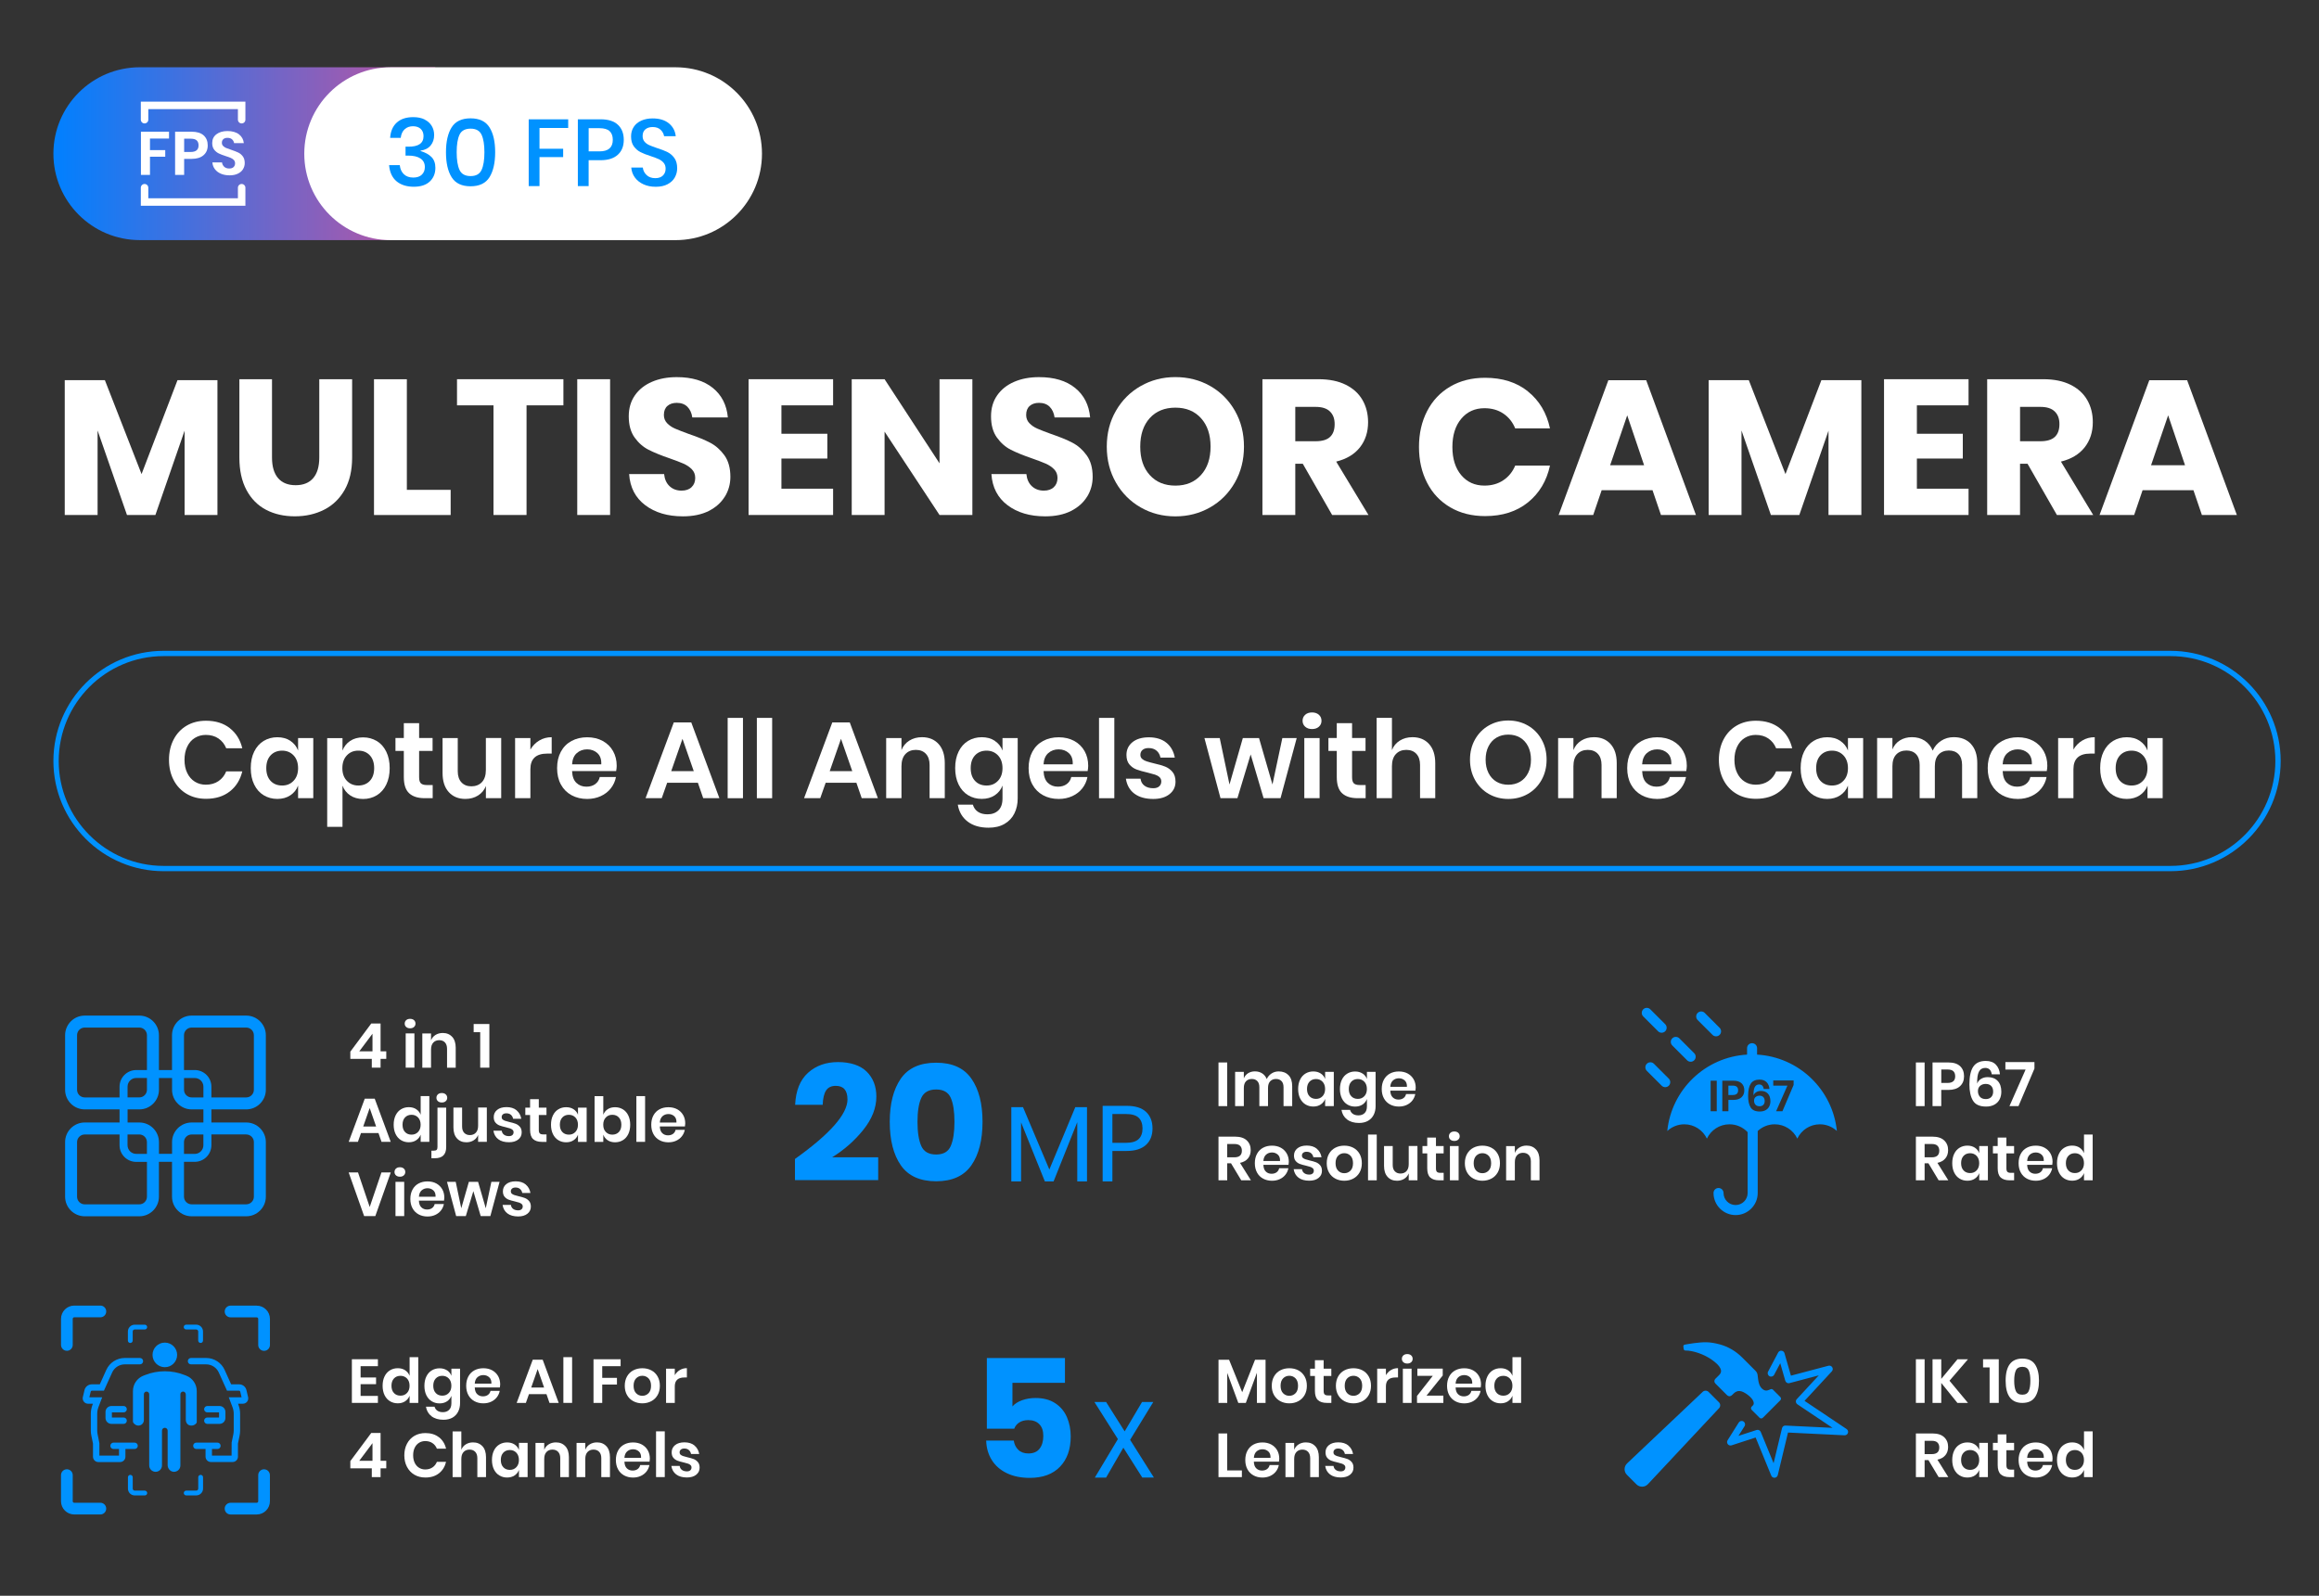 <svg xmlns="http://www.w3.org/2000/svg" xmlns:xlink="http://www.w3.org/1999/xlink" id="Layer_1" viewBox="0 0 842.84 580.13"><rect x="0" y="0" width="842.84" height="580.13" fill="#333333" stroke="none"/><defs><style> .st0 { fill: #fff; } .st1 { fill: none; stroke: #fff; stroke-linecap: round; stroke-miterlimit: 10; stroke-width: 2.72px; } .st2 { fill: #0092ff; } .st3 { fill: url(#linear-gradient); } </style><linearGradient id="linear-gradient" x1="19.41" y1="532.13" x2="158.2" y2="532.13" gradientTransform="translate(0 588) scale(1 -1)" gradientUnits="userSpaceOnUse"><stop offset="0" stop-color="#0080ff"></stop><stop offset="1" stop-color="#c4529e"></stop></linearGradient></defs><g><path class="st3" d="M50.83,24.46h107.37v62.83H50.83c-17.34,0-31.42-14.08-31.42-31.42h0c0-17.34,14.08-31.42,31.42-31.42h0Z"></path><path class="st0" d="M142.01,24.46h103.51c17.35,0,31.42,14.06,31.42,31.42h0c0,17.35-14.07,31.42-31.42,31.42h-103.51c-17.35,0-31.42-14.06-31.42-31.42h0c0-17.35,14.07-31.42,31.42-31.42Z"></path><g><path class="st2" d="M154.31,43.45c1.15.56,2.01,1.34,2.6,2.32s.88,2.09.88,3.3c0,1.54-.43,2.82-1.29,3.84s-2.07,1.63-3.63,1.84v.17c1.67.48,2.99,1.2,3.94,2.15s1.43,2.27,1.43,3.94c0,2.04-.68,3.7-2.03,4.97s-3.29,1.91-5.82,1.91-4.68-.66-6.26-1.98-2.49-3.28-2.72-5.87h3.89c.14,1.38.63,2.47,1.48,3.29.85.82,2,1.22,3.44,1.22,1.35,0,2.39-.36,3.11-1.07s1.08-1.63,1.08-2.75c0-1.35-.52-2.39-1.57-3.1s-2.55-1.07-4.52-1.07h-.93v-3.24h.93c3.74.05,5.61-1.23,5.61-3.82,0-1.12-.34-2.01-1.03-2.65-.69-.64-1.63-.96-2.82-.96s-2.19.36-2.99,1.08-1.29,1.77-1.45,3.15h-3.85c.16-2.39.96-4.24,2.41-5.56s3.44-1.98,5.99-1.98c1.61,0,2.98.28,4.13.84v.03Z"></path><path class="st2" d="M162.09,55.34c0-3.85.69-6.87,2.06-9.05,1.38-2.18,3.67-3.27,6.88-3.27s5.51,1.1,6.88,3.29c1.38,2.19,2.06,5.2,2.06,9.03s-.69,6.88-2.06,9.08c-1.38,2.2-3.67,3.3-6.88,3.3s-5.51-1.09-6.88-3.29c-1.38-2.19-2.06-5.22-2.06-9.1h0ZM176.06,55.34c0-2.75-.34-4.87-1.03-6.35s-2.02-2.22-3.99-2.22-3.34.73-4.03,2.2-1.03,3.59-1.03,6.37.34,4.94,1.03,6.43,2.03,2.24,4.03,2.24,3.3-.75,3.99-2.24,1.03-3.64,1.03-6.43Z"></path><path class="st2" d="M206.51,43.36v3.17h-10.43v7.54h8.6v3.03h-8.6v10.56h-3.92v-24.29h14.35Z"></path><path class="st2" d="M213.94,58.23v9.43h-3.92v-24.29h8.26c2.8,0,4.9.67,6.31,2s2.12,3.15,2.12,5.47-.72,4.1-2.17,5.42-3.53,1.98-6.26,1.98h-4.34ZM222.72,50.83c0-1.38-.38-2.43-1.15-3.15-.77-.72-2-1.08-3.7-1.08h-3.92v8.43h3.92c3.23,0,4.85-1.4,4.85-4.2h0Z"></path><path class="st2" d="M245.26,64.51c-.57,1.02-1.45,1.84-2.62,2.46s-2.6.93-4.3.93-3.13-.29-4.44-.88-2.35-1.41-3.13-2.46c-.78-1.06-1.23-2.27-1.34-3.65h4.2c.11,1.06.57,1.96,1.36,2.72s1.85,1.14,3.18,1.14c1.19,0,2.12-.32,2.77-.96.65-.64.98-1.47.98-2.48,0-.87-.24-1.59-.72-2.15s-1.08-1-1.79-1.33c-.71-.32-1.69-.69-2.92-1.1-1.51-.48-2.75-.96-3.7-1.45-.95-.48-1.76-1.18-2.43-2.1s-1-2.12-1-3.61c0-1.31.32-2.45.96-3.44s1.56-1.75,2.75-2.29,2.57-.81,4.13-.81c2.48,0,4.44.6,5.9,1.79,1.46,1.19,2.29,2.75,2.5,4.68h-4.23c-.16-.92-.59-1.7-1.29-2.36-.7-.65-1.66-.98-2.87-.98-1.1,0-1.98.28-2.65.84s-1,1.37-1,2.43c0,.83.23,1.51.69,2.05s1.04.96,1.74,1.27c.7.31,1.66.67,2.87,1.08,1.54.48,2.79.97,3.77,1.46.97.49,1.8,1.21,2.48,2.15.68.94,1.01,2.18,1.01,3.72,0,1.19-.29,2.3-.86,3.32h0Z"></path></g><g><g><path class="st0" d="M61.43,47.88v2.49h-6.92v4.21h5.55v2.4h-5.55v6.61h-3.29v-15.71s10.21,0,10.21,0Z"></path><path class="st0" d="M66.93,57.76v5.83h-3.29v-15.71h5.99c1.94,0,3.41.45,4.39,1.34s1.48,2.1,1.48,3.63-.51,2.69-1.53,3.58c-1.02.89-2.47,1.33-4.35,1.33h-2.7,0ZM72.17,52.84c0-.79-.23-1.39-.68-1.8-.45-.42-1.19-.62-2.21-.62h-2.35v4.83h2.35c1.93,0,2.89-.8,2.89-2.4h0Z"></path><path class="st0" d="M88.33,61.51c-.42.67-1.04,1.22-1.87,1.62-.82.41-1.83.61-3.01.61s-2.21-.19-3.12-.57c-.92-.38-1.65-.92-2.2-1.64-.55-.71-.87-1.54-.94-2.49h3.5c.08.64.35,1.17.8,1.59.46.42,1.07.63,1.83.63.68,0,1.21-.17,1.57-.52.36-.35.55-.8.55-1.35,0-.49-.15-.89-.44-1.21-.3-.32-.67-.57-1.12-.77-.45-.19-1.07-.42-1.87-.67-1.03-.33-1.87-.65-2.52-.97-.65-.32-1.21-.78-1.67-1.39s-.69-1.4-.69-2.38c0-1.35.51-2.41,1.53-3.19s2.37-1.17,4.04-1.17,3.13.4,4.16,1.2c1.03.8,1.62,1.87,1.76,3.2h-3.54c-.09-.56-.34-1.03-.75-1.39-.4-.36-.96-.54-1.66-.54-.61,0-1.1.15-1.47.46-.37.3-.56.75-.56,1.32,0,.46.14.84.43,1.15.29.3.65.55,1.1.75.44.19,1.05.41,1.81.65,1.06.36,1.92.69,2.58,1s1.22.78,1.69,1.4c.47.62.7,1.44.7,2.45,0,.8-.21,1.54-.63,2.21h.01Z"></path></g><polyline class="st1" points="87.83 43.51 87.83 38.32 52.54 38.32 52.54 43.51"></polyline><polyline class="st1" points="52.54 68.24 52.54 73.44 87.83 73.44 87.83 68.24"></polyline></g></g><g><g><path class="st0" d="M79.03,138.21v49.01h-11.94v-30.65l-10.61,30.65h-10.33l-10.68-30.72v30.72h-11.94v-49.01h14.59l13.33,34.14,13.06-34.14h14.52Z"></path><path class="st0" d="M98.86,137.86v28.48c0,3.26.73,5.75,2.2,7.47,1.47,1.72,3.6,2.58,6.39,2.58s4.92-.86,6.39-2.58,2.2-4.21,2.2-7.47v-28.48h11.94v28.48c0,4.66-.91,8.58-2.72,11.76-1.82,3.19-4.29,5.59-7.44,7.19s-6.69,2.41-10.65,2.41-7.45-.79-10.47-2.37c-3.03-1.58-5.4-3.98-7.12-7.19s-2.58-7.14-2.58-11.8v-28.48h11.87,0Z"></path><path class="st0" d="M147.87,178.08h15.92v9.15h-27.86v-49.36h11.94v40.21h0Z"></path><path class="st0" d="M204.77,137.86v9.5h-13.4v39.86h-12.01v-39.86h-13.26v-9.5h38.68-.01Z"></path><path class="st0" d="M221.74,137.86v49.36h-11.94v-49.36h11.94Z"></path><path class="st0" d="M263.45,180.52c-1.33,2.19-3.28,3.93-5.86,5.24-2.58,1.3-5.71,1.95-9.39,1.95-5.54,0-10.1-1.35-13.68-4.05s-5.54-6.47-5.86-11.31h12.71c.19,1.86.85,3.33,1.99,4.4,1.14,1.07,2.59,1.61,4.36,1.61,1.54,0,2.75-.42,3.63-1.26s1.33-1.96,1.33-3.35c0-1.26-.41-2.3-1.22-3.14-.82-.84-1.83-1.52-3.04-2.06-1.21-.53-2.89-1.17-5.03-1.92-3.12-1.07-5.67-2.11-7.64-3.11-1.98-1-3.68-2.49-5.1-4.47-1.42-1.98-2.13-4.55-2.13-7.71,0-2.93.74-5.47,2.23-7.61,1.49-2.14,3.55-3.78,6.18-4.92,2.63-1.14,5.64-1.71,9.04-1.71,5.49,0,9.85,1.3,13.09,3.91,3.23,2.61,5.06,6.19,5.48,10.75h-12.92c-.23-1.63-.83-2.92-1.78-3.88-.95-.95-2.25-1.43-3.87-1.43-1.4,0-2.53.37-3.39,1.12s-1.29,1.84-1.29,3.28c0,1.16.38,2.15,1.15,2.97.77.81,1.73,1.48,2.9,1.99,1.16.51,2.84,1.16,5.03,1.96,3.16,1.07,5.75,2.13,7.75,3.18,2,1.05,3.72,2.57,5.17,4.57,1.44,2,2.17,4.61,2.17,7.82,0,2.61-.66,5-1.99,7.19h-.02Z"></path><path class="st0" d="M284.01,147.36v10.33h16.69v9.01h-16.69v10.96h18.78v9.56h-30.72v-49.36h30.72v9.5h-18.78Z"></path><path class="st0" d="M353.41,187.22h-11.94l-19.97-30.3v30.3h-11.94v-49.36h11.94l19.97,30.58v-30.58h11.94v49.36Z"></path><path class="st0" d="M395.12,180.52c-1.33,2.19-3.28,3.93-5.86,5.24-2.58,1.3-5.71,1.95-9.39,1.95-5.54,0-10.1-1.35-13.68-4.05s-5.54-6.47-5.86-11.31h12.71c.19,1.86.85,3.33,1.99,4.4,1.14,1.07,2.59,1.61,4.36,1.61,1.54,0,2.75-.42,3.63-1.26s1.33-1.96,1.33-3.35c0-1.26-.41-2.3-1.22-3.14-.82-.84-1.83-1.52-3.04-2.06-1.21-.53-2.89-1.17-5.03-1.92-3.12-1.07-5.67-2.11-7.64-3.11-1.98-1-3.68-2.49-5.1-4.47s-2.13-4.55-2.13-7.71c0-2.93.74-5.47,2.23-7.61,1.49-2.14,3.55-3.78,6.18-4.92s5.64-1.71,9.04-1.71c5.49,0,9.85,1.3,13.09,3.91,3.23,2.61,5.06,6.19,5.48,10.75h-12.92c-.23-1.63-.83-2.92-1.78-3.88-.95-.95-2.25-1.43-3.87-1.43-1.4,0-2.53.37-3.39,1.12-.86.75-1.29,1.84-1.29,3.28,0,1.16.38,2.15,1.15,2.97.77.81,1.73,1.48,2.9,1.99,1.16.51,2.84,1.16,5.03,1.96,3.16,1.07,5.75,2.13,7.75,3.18,2,1.05,3.72,2.57,5.17,4.57,1.44,2,2.17,4.61,2.17,7.82,0,2.61-.66,5-1.99,7.19h-.02Z"></path><path class="st0" d="M439.87,140.34c3.79,2.16,6.78,5.17,8.97,9.01s3.28,8.18,3.28,13.02-1.11,9.19-3.32,13.06c-2.21,3.86-5.21,6.88-9.01,9.04-3.79,2.16-7.99,3.25-12.6,3.25s-8.81-1.08-12.6-3.25c-3.79-2.16-6.8-5.18-9.01-9.04-2.21-3.86-3.32-8.21-3.32-13.06s1.1-9.18,3.32-13.02c2.21-3.84,5.21-6.84,9.01-9.01,3.79-2.16,7.99-3.25,12.6-3.25s8.88,1.08,12.67,3.25h.01ZM417.88,152c-2.3,2.54-3.46,5.99-3.46,10.37s1.15,7.77,3.46,10.33c2.3,2.56,5.41,3.84,9.32,3.84s6.96-1.28,9.29-3.84c2.33-2.56,3.49-6,3.49-10.33s-1.15-7.77-3.46-10.33-5.41-3.84-9.32-3.84-7.02,1.27-9.32,3.8Z"></path><path class="st0" d="M484.17,187.22l-10.68-18.64h-2.72v18.64h-11.94v-49.36h20.39c3.91,0,7.21.67,9.91,2.02s4.72,3.2,6.07,5.55,2.03,5.04,2.03,8.06c0,3.58-.99,6.63-2.97,9.15-1.98,2.51-4.85,4.24-8.62,5.17l11.73,19.41h-13.2ZM470.77,160.41h7.4c2.37,0,4.12-.52,5.24-1.57s1.67-2.59,1.67-4.64-.57-3.49-1.71-4.61c-1.14-1.12-2.88-1.67-5.2-1.67h-7.4v12.5h0Z"></path><path class="st0" d="M555.35,142.33c4.12,3.31,6.78,7.77,7.99,13.41h-12.64c-.93-2.28-2.36-4.07-4.29-5.38-1.93-1.3-4.22-1.96-6.88-1.96-3.49,0-6.31,1.28-8.45,3.84s-3.21,5.98-3.21,10.26,1.07,7.69,3.21,10.23,4.96,3.8,8.45,3.8c2.65,0,4.95-.65,6.88-1.96,1.93-1.3,3.36-3.07,4.29-5.31h12.64c-1.21,5.58-3.88,10.04-7.99,13.37-4.12,3.33-9.32,4.99-15.6,4.99-4.79,0-9.01-1.06-12.64-3.18s-6.44-5.08-8.41-8.9c-1.98-3.82-2.97-8.17-2.97-13.06s.99-9.24,2.97-13.06c1.98-3.82,4.78-6.78,8.41-8.9,3.63-2.12,7.84-3.18,12.64-3.18,6.28,0,11.48,1.65,15.6,4.96v.03Z"></path><path class="st0" d="M600.62,178.22h-18.5l-3.07,9.01h-12.57l18.08-49.01h13.75l18.08,49.01h-12.71l-3.07-9.01h.01ZM597.55,169.14l-6.14-18.15-6.21,18.15h12.36,0Z"></path><path class="st0" d="M676.51,138.21v49.01h-11.94v-30.65l-10.61,30.65h-10.33l-10.68-30.72v30.72h-11.94v-49.01h14.59l13.33,34.14,13.05-34.14h14.53Z"></path><path class="st0" d="M696.69,147.36v10.33h16.69v9.01h-16.69v10.96h18.78v9.56h-30.72v-49.36h30.72v9.5h-18.78Z"></path><path class="st0" d="M747.58,187.22l-10.68-18.64h-2.72v18.64h-11.94v-49.36h20.39c3.91,0,7.21.67,9.91,2.02,2.7,1.35,4.72,3.2,6.07,5.55,1.35,2.35,2.02,5.04,2.02,8.06,0,3.58-.99,6.63-2.97,9.15-1.98,2.51-4.85,4.24-8.62,5.17l11.73,19.41h-13.2,0ZM734.18,160.41h7.4c2.37,0,4.12-.52,5.24-1.57s1.68-2.59,1.68-4.64-.57-3.49-1.71-4.61-2.87-1.67-5.2-1.67h-7.4v12.5h0Z"></path><path class="st0" d="M797.22,178.22h-18.5l-3.07,9.01h-12.57l18.08-49.01h13.75l18.08,49.01h-12.71l-3.07-9.01h.01ZM794.15,169.14l-6.14-18.15-6.21,18.15h12.36,0Z"></path></g><g><path class="st2" d="M788.85,316.71H59.47c-22.09,0-40.06-17.97-40.06-40.06s17.97-40.05,40.06-40.05h729.38c22.09,0,40.06,17.97,40.06,40.05s-17.97,40.06-40.06,40.06ZM59.47,238.52c-21.03,0-38.13,17.11-38.13,38.13s17.11,38.14,38.13,38.14h729.38c21.03,0,38.13-17.11,38.13-38.14s-17.11-38.13-38.13-38.13H59.47Z"></path><g><path class="st0" d="M83.52,264.72c2.29,1.79,3.8,4.22,4.54,7.3h-5.84c-.61-1.5-1.55-2.68-2.82-3.55-1.28-.87-2.81-1.3-4.6-1.3-1.47,0-2.8.37-3.99,1.1s-2.1,1.79-2.76,3.16-.99,2.97-.99,4.81.33,3.41.99,4.77c.66,1.37,1.58,2.42,2.76,3.16s2.51,1.1,3.99,1.1c1.79,0,3.32-.43,4.6-1.3s2.22-2.05,2.82-3.55h5.84c-.74,3.08-2.25,5.51-4.54,7.3-2.29,1.79-5.17,2.68-8.64,2.68-2.66,0-5-.6-7.04-1.8-2.04-1.2-3.62-2.87-4.74-5.03-1.12-2.16-1.68-4.6-1.68-7.34s.56-5.22,1.68-7.38c1.12-2.16,2.69-3.83,4.71-5.03,2.03-1.2,4.38-1.8,7.06-1.8,3.47,0,6.35.89,8.64,2.68v.02Z"></path><path class="st0" d="M105.54,269.34c1.31.87,2.25,2.04,2.8,3.51v-4.54h5.52v21.86h-5.52v-4.58c-.55,1.47-1.49,2.65-2.8,3.53-1.32.88-2.89,1.32-4.74,1.32s-3.5-.45-4.97-1.34c-1.47-.89-2.62-2.19-3.45-3.89s-1.24-3.69-1.24-5.98.41-4.28,1.24-5.98c.83-1.7,1.98-2.99,3.45-3.89,1.47-.89,3.13-1.34,4.97-1.34s3.42.43,4.74,1.3v.02ZM98.36,274.59c-1.05,1.13-1.58,2.68-1.58,4.66s.53,3.52,1.58,4.64c1.05,1.12,2.45,1.68,4.18,1.68s3.07-.57,4.16-1.72c1.09-1.14,1.64-2.68,1.64-4.6s-.55-3.49-1.64-4.64c-1.09-1.14-2.48-1.72-4.16-1.72s-3.13.57-4.18,1.7Z"></path><path class="st0" d="M136.94,269.38c1.47.89,2.62,2.19,3.45,3.89s1.24,3.69,1.24,5.98-.42,4.28-1.24,5.98-1.98,2.99-3.45,3.89c-1.47.89-3.13,1.34-4.97,1.34s-3.41-.44-4.71-1.32c-1.3-.88-2.23-2.06-2.78-3.53v14.99h-5.56v-32.27h5.56v4.54c.55-1.47,1.48-2.64,2.78-3.51s2.87-1.3,4.71-1.3,3.5.45,4.97,1.34v-.02ZM126.07,274.61c-1.09,1.14-1.64,2.69-1.64,4.64s.54,3.45,1.64,4.6,2.48,1.72,4.16,1.72,3.13-.56,4.18-1.68c1.05-1.12,1.58-2.66,1.58-4.64s-.53-3.52-1.58-4.66c-1.05-1.13-2.45-1.7-4.18-1.7s-3.07.57-4.16,1.72Z"></path><path class="st0" d="M157.26,285.4v4.77h-2.92c-2.45,0-4.32-.59-5.62-1.78s-1.95-3.16-1.95-5.92v-9.47h-3.04v-4.7h3.04v-5.41h5.56v5.41h4.89v4.7h-4.89v9.55c0,1.05.21,1.79.63,2.21.42.42,1.13.63,2.13.63h2.17,0Z"></path><path class="st0" d="M182.16,268.31v21.86h-5.56v-4.42c-.58,1.47-1.53,2.62-2.86,3.45s-2.86,1.24-4.6,1.24c-2.53,0-4.54-.83-6.04-2.49s-2.25-3.97-2.25-6.94v-12.7h5.52v12.07c0,1.74.45,3.08,1.34,4.04.89.96,2.1,1.44,3.63,1.44s2.88-.51,3.83-1.54,1.42-2.5,1.42-4.42v-11.6h5.57Z"></path><path class="st0" d="M196.01,269.2c1.34-.8,2.84-1.2,4.5-1.2v5.96h-1.62c-4.08,0-6.12,1.89-6.12,5.68v10.53h-5.56v-21.86h5.56v4.18c.82-1.39,1.89-2.49,3.24-3.29h0Z"></path><path class="st0" d="M223.94,280.31h-16.02c.08,1.95.6,3.38,1.58,4.3.97.92,2.18,1.38,3.63,1.38,1.29,0,2.36-.32,3.22-.95.85-.63,1.4-1.49,1.64-2.56h5.88c-.29,1.53-.91,2.89-1.86,4.1s-2.16,2.16-3.65,2.84c-1.49.68-3.14,1.03-4.95,1.03-2.13,0-4.02-.45-5.68-1.36-1.66-.91-2.95-2.2-3.87-3.89-.92-1.68-1.38-3.67-1.38-5.96s.46-4.28,1.38-5.98,2.21-2.99,3.87-3.89c1.66-.89,3.55-1.34,5.68-1.34s4.04.45,5.66,1.34c1.62.89,2.87,2.12,3.75,3.69s1.32,3.35,1.32,5.35c0,.55-.07,1.18-.2,1.89h0ZM217.14,273.8c-1.01-.92-2.26-1.38-3.73-1.38s-2.76.46-3.79,1.38-1.59,2.28-1.7,4.06h10.61c.08-1.79-.39-3.14-1.4-4.06h0Z"></path><path class="st0" d="M253.65,284.57h-11.17l-1.97,5.6h-5.88l10.26-27.54h6.35l10.22,27.54h-5.88l-1.93-5.6ZM252.15,280.35l-4.1-11.76-4.1,11.76h8.21,0Z"></path><path class="st0" d="M270.03,260.98v29.2h-5.56v-29.2h5.56Z"></path><path class="st0" d="M280.64,260.98v29.2h-5.56v-29.2h5.56Z"></path><path class="st0" d="M311.26,284.57h-11.17l-1.97,5.6h-5.88l10.26-27.54h6.35l10.22,27.54h-5.88l-1.93-5.6ZM309.76,280.35l-4.1-11.76-4.1,11.76h8.21,0Z"></path><path class="st0" d="M341.13,270.48c1.5,1.66,2.25,3.98,2.25,6.98v12.7h-5.52v-12.07c0-1.74-.45-3.08-1.34-4.04-.89-.96-2.12-1.44-3.67-1.44s-2.84.51-3.79,1.54-1.42,2.5-1.42,4.42v11.6h-5.56v-21.86h5.56v4.38c.58-1.47,1.53-2.62,2.86-3.45s2.86-1.24,4.6-1.24c2.52,0,4.54.83,6.04,2.49h0Z"></path><path class="st0" d="M361.56,269.34c1.31.87,2.25,2.04,2.8,3.51v-4.54h5.52v21.94c0,2.02-.4,3.85-1.2,5.46-.8,1.62-2,2.89-3.59,3.81-1.59.92-3.52,1.38-5.78,1.38-3.16,0-5.71-.75-7.65-2.25s-3.13-3.54-3.55-6.12h5.48c.32,1.1.93,1.97,1.83,2.58.91.62,2.07.93,3.49.93,1.63,0,2.95-.48,3.95-1.44s1.5-2.41,1.5-4.36v-4.66c-.55,1.47-1.49,2.65-2.8,3.53-1.32.88-2.89,1.32-4.74,1.32s-3.5-.45-4.97-1.34c-1.47-.89-2.62-2.19-3.45-3.89s-1.24-3.69-1.24-5.98.41-4.28,1.24-5.98,1.98-2.99,3.45-3.89c1.47-.89,3.13-1.34,4.97-1.34s3.42.43,4.74,1.3v.03ZM354.38,274.59c-1.05,1.13-1.58,2.68-1.58,4.66s.53,3.52,1.58,4.64c1.05,1.12,2.45,1.68,4.18,1.68s3.07-.57,4.16-1.72c1.09-1.14,1.64-2.68,1.64-4.6s-.55-3.49-1.64-4.64c-1.09-1.14-2.48-1.72-4.16-1.72s-3.13.57-4.18,1.7Z"></path><path class="st0" d="M395.3,280.31h-16.02c.08,1.95.61,3.38,1.58,4.3.97.92,2.18,1.38,3.63,1.38,1.29,0,2.36-.32,3.22-.95.85-.63,1.4-1.49,1.64-2.56h5.88c-.29,1.53-.91,2.89-1.85,4.1-.95,1.21-2.16,2.16-3.65,2.84s-3.14,1.03-4.95,1.03c-2.13,0-4.02-.45-5.68-1.36-1.66-.91-2.95-2.2-3.87-3.89-.92-1.68-1.38-3.67-1.38-5.96s.46-4.28,1.38-5.98,2.21-2.99,3.87-3.89c1.66-.89,3.55-1.34,5.68-1.34s4.04.45,5.66,1.34c1.62.89,2.87,2.12,3.75,3.69s1.32,3.35,1.32,5.35c0,.55-.07,1.18-.2,1.89h-.01ZM388.49,273.8c-1.01-.92-2.26-1.38-3.73-1.38s-2.76.46-3.79,1.38-1.59,2.28-1.7,4.06h10.61c.08-1.79-.39-3.14-1.4-4.06h.01Z"></path><path class="st0" d="M405,260.98v29.2h-5.56v-29.2h5.56Z"></path><path class="st0" d="M423.98,270.05c1.6,1.34,2.6,3.13,3,5.37h-5.21c-.21-1.05-.68-1.89-1.42-2.52s-1.7-.95-2.88-.95c-.95,0-1.68.22-2.21.67s-.79,1.05-.79,1.81c0,.61.21,1.09.63,1.46s.95.66,1.58.87c.63.21,1.54.46,2.72.75,1.66.37,3,.76,4.04,1.16,1.04.41,1.93,1.05,2.68,1.93s1.12,2.07,1.12,3.57c0,1.87-.73,3.38-2.19,4.54s-3.43,1.74-5.9,1.74c-2.84,0-5.12-.64-6.83-1.91s-2.75-3.1-3.12-5.46h5.33c.13,1.08.6,1.93,1.42,2.54.81.62,1.88.93,3.2.93.95,0,1.67-.23,2.17-.69s.75-1.06.75-1.8c0-.63-.22-1.14-.65-1.54s-.97-.7-1.62-.91-1.56-.46-2.74-.75c-1.63-.37-2.95-.74-3.97-1.12-1.01-.38-1.88-.99-2.6-1.83s-1.08-2-1.08-3.47c0-1.89.72-3.43,2.17-4.62,1.45-1.18,3.45-1.78,6-1.78s4.79.67,6.39,2.01h0Z"></path><path class="st0" d="M471.29,268.31l-5.88,21.86h-6.16l-4.7-15.9-4.81,15.9h-6.15l-5.84-21.86h5.56l3.55,16.89,4.85-16.89h5.88l4.89,16.89,3.59-16.89h5.22Z"></path><path class="st0" d="M474.37,259.85c.63-.57,1.46-.85,2.49-.85s1.85.28,2.49.85c.63.57.95,1.3.95,2.19s-.32,1.58-.95,2.15-1.46.85-2.49.85-1.85-.28-2.49-.85c-.63-.57-.95-1.28-.95-2.15s.31-1.62.95-2.19ZM479.61,268.31v21.86h-5.56v-21.86h5.56Z"></path><path class="st0" d="M496.34,285.4v4.77h-2.92c-2.45,0-4.32-.59-5.62-1.78-1.3-1.18-1.95-3.16-1.95-5.92v-9.47h-3.04v-4.7h3.04v-5.41h5.56v5.41h4.89v4.7h-4.89v9.55c0,1.05.21,1.79.63,2.21.42.42,1.13.63,2.13.63h2.17Z"></path><path class="st0" d="M519.39,270.48c1.5,1.66,2.25,3.98,2.25,6.98v12.7h-5.52v-12.07c0-1.74-.45-3.08-1.34-4.04-.89-.96-2.12-1.44-3.67-1.44s-2.84.51-3.79,1.54-1.42,2.5-1.42,4.42v11.6h-5.56v-29.2h5.56v11.72c.58-1.47,1.53-2.62,2.86-3.45,1.33-.83,2.86-1.24,4.6-1.24,2.53,0,4.54.83,6.04,2.49h0Z"></path><path class="st0" d="M555.27,263.74c2.12,1.21,3.79,2.9,5.01,5.07,1.22,2.17,1.83,4.62,1.83,7.36s-.61,5.2-1.83,7.38c-1.22,2.18-2.89,3.88-5.01,5.09s-4.48,1.81-7.08,1.81-4.96-.6-7.08-1.81-3.79-2.91-5.01-5.09c-1.22-2.18-1.83-4.64-1.83-7.38s.61-5.19,1.83-7.36c1.22-2.17,2.89-3.86,5.01-5.07,2.12-1.21,4.48-1.81,7.08-1.81s4.96.61,7.08,1.81ZM543.89,268.16c-1.24.74-2.2,1.8-2.9,3.18s-1.04,2.99-1.04,4.83.35,3.45,1.04,4.83,1.66,2.44,2.9,3.18,2.67,1.1,4.3,1.1,3.06-.37,4.3-1.1,2.2-1.8,2.9-3.18,1.04-2.99,1.04-4.83-.35-3.45-1.04-4.83c-.7-1.38-1.66-2.44-2.9-3.18-1.24-.74-2.67-1.1-4.3-1.1s-3.06.37-4.3,1.1Z"></path><path class="st0" d="M585.35,270.48c1.5,1.66,2.25,3.98,2.25,6.98v12.7h-5.52v-12.07c0-1.74-.45-3.08-1.34-4.04-.89-.96-2.12-1.44-3.67-1.44s-2.84.51-3.79,1.54c-.95,1.03-1.42,2.5-1.42,4.42v11.6h-5.56v-21.86h5.56v4.38c.58-1.47,1.53-2.62,2.86-3.45s2.86-1.24,4.6-1.24c2.52,0,4.54.83,6.04,2.49h0Z"></path><path class="st0" d="M612.86,280.31h-16.02c.08,1.95.61,3.38,1.58,4.3.97.92,2.18,1.38,3.63,1.38,1.29,0,2.36-.32,3.22-.95.85-.63,1.4-1.49,1.64-2.56h5.88c-.29,1.53-.91,2.89-1.85,4.1-.95,1.21-2.16,2.16-3.65,2.84-1.49.68-3.14,1.03-4.95,1.03-2.13,0-4.02-.45-5.68-1.36-1.66-.91-2.95-2.2-3.87-3.89-.92-1.68-1.38-3.67-1.38-5.96s.46-4.28,1.38-5.98,2.21-2.99,3.87-3.89c1.66-.89,3.55-1.34,5.68-1.34s4.04.45,5.66,1.34c1.62.89,2.87,2.12,3.75,3.69s1.32,3.35,1.32,5.35c0,.55-.07,1.18-.2,1.89h0ZM606.05,273.8c-1.01-.92-2.26-1.38-3.73-1.38s-2.76.46-3.79,1.38c-1.03.92-1.59,2.28-1.7,4.06h10.61c.08-1.79-.39-3.14-1.4-4.06h.01Z"></path><path class="st0" d="M646.83,264.72c2.29,1.79,3.8,4.22,4.54,7.3h-5.84c-.61-1.5-1.55-2.68-2.82-3.55-1.28-.87-2.81-1.3-4.6-1.3-1.47,0-2.8.37-3.98,1.1s-2.11,1.79-2.76,3.16c-.66,1.37-.99,2.97-.99,4.81s.33,3.41.99,4.77c.66,1.37,1.58,2.42,2.76,3.16s2.51,1.1,3.98,1.1c1.79,0,3.32-.43,4.6-1.3,1.28-.87,2.22-2.05,2.82-3.55h5.84c-.74,3.08-2.25,5.51-4.54,7.3-2.29,1.79-5.17,2.68-8.64,2.68-2.66,0-5-.6-7.04-1.8-2.04-1.2-3.62-2.87-4.74-5.03s-1.68-4.6-1.68-7.34.56-5.22,1.68-7.38,2.69-3.83,4.71-5.03c2.03-1.2,4.38-1.8,7.06-1.8,3.47,0,6.35.89,8.64,2.68v.02Z"></path><path class="st0" d="M668.84,269.34c1.31.87,2.25,2.04,2.8,3.51v-4.54h5.52v21.86h-5.52v-4.58c-.55,1.47-1.49,2.65-2.8,3.53-1.32.88-2.89,1.32-4.73,1.32s-3.5-.45-4.97-1.34c-1.47-.89-2.62-2.19-3.45-3.89s-1.24-3.69-1.24-5.98.41-4.28,1.24-5.98,1.98-2.99,3.45-3.89c1.47-.89,3.13-1.34,4.97-1.34s3.42.43,4.73,1.3v.02ZM661.66,274.59c-1.05,1.13-1.58,2.68-1.58,4.66s.53,3.52,1.58,4.64c1.05,1.12,2.45,1.68,4.18,1.68s3.07-.57,4.16-1.72c1.09-1.14,1.64-2.68,1.64-4.6s-.55-3.49-1.64-4.64c-1.09-1.14-2.48-1.72-4.16-1.72s-3.13.57-4.18,1.7Z"></path><path class="st0" d="M716.33,270.46c1.54,1.64,2.31,3.98,2.31,7v12.7h-5.52v-12.07c0-1.68-.43-2.98-1.28-3.89-.86-.91-2.03-1.36-3.53-1.36s-2.79.49-3.71,1.46-1.38,2.39-1.38,4.26v11.6h-5.52v-12.07c0-1.68-.43-2.98-1.28-3.89-.85-.91-2.03-1.36-3.53-1.36s-2.79.49-3.71,1.46-1.38,2.39-1.38,4.26v11.6h-5.56v-21.86h5.56v4.14c.58-1.42,1.49-2.52,2.74-3.29s2.7-1.16,4.36-1.16c1.76,0,3.29.42,4.6,1.26,1.3.84,2.28,2.05,2.94,3.63.68-1.5,1.7-2.69,3.06-3.57,1.35-.88,2.87-1.32,4.56-1.32,2.66,0,4.75.82,6.29,2.47h-.02Z"></path><path class="st0" d="M743.89,280.31h-16.02c.08,1.95.6,3.38,1.58,4.3.97.92,2.18,1.38,3.63,1.38,1.29,0,2.36-.32,3.22-.95.85-.63,1.4-1.49,1.64-2.56h5.88c-.29,1.53-.91,2.89-1.85,4.1-.95,1.21-2.16,2.16-3.65,2.84-1.49.68-3.14,1.03-4.95,1.03-2.13,0-4.03-.45-5.68-1.36-1.66-.91-2.95-2.2-3.87-3.89-.92-1.68-1.38-3.67-1.38-5.96s.46-4.28,1.38-5.98,2.21-2.99,3.87-3.89c1.66-.89,3.55-1.34,5.68-1.34s4.04.45,5.66,1.34c1.62.89,2.87,2.12,3.75,3.69s1.32,3.35,1.32,5.35c0,.55-.07,1.18-.2,1.89h0ZM737.08,273.8c-1.01-.92-2.26-1.38-3.73-1.38s-2.76.46-3.79,1.38c-1.03.92-1.59,2.28-1.7,4.06h10.61c.08-1.79-.39-3.14-1.4-4.06h.01Z"></path><path class="st0" d="M756.83,269.2c1.34-.8,2.84-1.2,4.5-1.2v5.96h-1.62c-4.08,0-6.12,1.89-6.12,5.68v10.53h-5.56v-21.86h5.56v4.18c.81-1.39,1.89-2.49,3.24-3.29h0Z"></path><path class="st0" d="M777.7,269.34c1.31.87,2.25,2.04,2.8,3.51v-4.54h5.52v21.86h-5.52v-4.58c-.55,1.47-1.49,2.65-2.8,3.53-1.32.88-2.89,1.32-4.73,1.32s-3.5-.45-4.97-1.34c-1.47-.89-2.62-2.19-3.45-3.89s-1.24-3.69-1.24-5.98.41-4.28,1.24-5.98,1.98-2.99,3.45-3.89c1.47-.89,3.13-1.34,4.97-1.34s3.42.43,4.73,1.3v.02ZM770.52,274.59c-1.05,1.13-1.58,2.68-1.58,4.66s.53,3.52,1.58,4.64c1.05,1.12,2.45,1.68,4.18,1.68s3.07-.57,4.16-1.72c1.09-1.14,1.64-2.68,1.64-4.6s-.55-3.49-1.64-4.64c-1.09-1.14-2.48-1.72-4.16-1.72s-3.13.57-4.18,1.7Z"></path></g></g><g><path class="st0" d="M127.33,384.95v-2.63l7.6-10.23h3.39v10.12h2.07v2.74h-2.07v3.19h-3.19v-3.19h-7.8ZM135.38,375.8l-4.81,6.41h4.81v-6.41Z"></path><path class="st0" d="M147.63,370.87c.36-.32.83-.48,1.42-.48s1.06.16,1.42.48.54.74.54,1.25-.18.9-.54,1.23-.83.48-1.42.48-1.06-.16-1.42-.48-.54-.73-.54-1.23.18-.92.54-1.25ZM150.62,375.69v12.45h-3.17v-12.45h3.17Z"></path><path class="st0" d="M164.35,376.93c.85.94,1.28,2.27,1.28,3.98v7.24h-3.15v-6.88c0-.99-.26-1.76-.76-2.3-.51-.55-1.21-.82-2.09-.82s-1.62.29-2.16.88c-.54.58-.81,1.42-.81,2.52v6.61h-3.17v-12.45h3.17v2.5c.33-.84.87-1.5,1.63-1.97.76-.47,1.63-.71,2.62-.71,1.44,0,2.58.47,3.44,1.42v-.02Z"></path><path class="st0" d="M172.15,375.24v-2.97h5.71v15.87h-3.33v-12.9h-2.38Z"></path><path class="st0" d="M137.56,411.92h-6.36l-1.12,3.19h-3.35l5.84-15.69h3.62l5.82,15.69h-3.35l-1.1-3.19ZM136.7,409.52l-2.34-6.7-2.34,6.7h4.68Z"></path><path class="st0" d="M151.28,403.25c.74.49,1.28,1.16,1.61,2v-6.77h3.15v16.63h-3.15v-2.61c-.33.84-.87,1.51-1.61,2.01s-1.64.75-2.69.75-1.99-.25-2.83-.76-1.5-1.25-1.97-2.21-.71-2.1-.71-3.41.24-2.44.71-3.41,1.13-1.71,1.97-2.21c.84-.51,1.78-.76,2.83-.76s1.94.25,2.69.74h0ZM147.2,406.24c-.6.64-.9,1.53-.9,2.65s.3,2,.9,2.64,1.39.96,2.38.96,1.75-.33,2.37-.98c.62-.65.93-1.53.93-2.62s-.31-1.99-.93-2.64c-.62-.65-1.41-.98-2.37-.98s-1.78.32-2.38.97h0Z"></path><path class="st0" d="M156.8,418.31h.9c.46,0,.8-.1,1-.29s.3-.53.3-1.01v-14.34h3.17v14.34c0,2.7-1.36,4.05-4.07,4.05h-1.3v-2.74h0ZM159.16,400.32c-.36-.32-.54-.73-.54-1.23s.18-.92.54-1.25c.36-.32.83-.48,1.42-.48s1.06.17,1.42.49c.36.33.54.74.54,1.24s-.18.9-.54,1.23-.83.48-1.42.48-1.06-.16-1.42-.48h0Z"></path><path class="st0" d="M176.94,402.66v12.45h-3.17v-2.52c-.33.84-.87,1.5-1.63,1.97-.76.47-1.63.71-2.62.71-1.44,0-2.58-.47-3.44-1.42-.85-.94-1.28-2.26-1.28-3.96v-7.24h3.15v6.88c0,.99.25,1.76.76,2.3s1.2.82,2.07.82,1.64-.29,2.18-.88c.54-.58.81-1.42.81-2.52v-6.61h3.17v.02Z"></path><path class="st0" d="M187.75,403.65c.91.76,1.48,1.78,1.71,3.06h-2.97c-.12-.6-.39-1.08-.81-1.44-.42-.36-.97-.54-1.64-.54-.54,0-.96.13-1.26.38s-.45.6-.45,1.03c0,.34.12.62.36.83s.54.37.9.49.88.26,1.55.43c.94.21,1.71.43,2.3.66s1.1.6,1.53,1.1.64,1.18.64,2.03c0,1.06-.42,1.93-1.25,2.58-.83.66-1.95.99-3.36.99-1.62,0-2.92-.36-3.89-1.09s-1.57-1.76-1.78-3.11h3.03c.08.61.34,1.1.81,1.45.46.35,1.07.53,1.82.53.54,0,.95-.13,1.24-.39.28-.26.43-.6.43-1.02,0-.36-.12-.65-.37-.88s-.55-.4-.92-.52-.89-.26-1.56-.43c-.93-.21-1.68-.42-2.26-.64s-1.07-.57-1.48-1.05c-.41-.48-.62-1.14-.62-1.98,0-1.08.41-1.96,1.24-2.63.82-.67,1.96-1.01,3.42-1.01s2.73.38,3.64,1.15v.02Z"></path><path class="st0" d="M198.63,412.4v2.72h-1.66c-1.39,0-2.46-.34-3.2-1.01-.74-.67-1.11-1.8-1.11-3.37v-5.4h-1.73v-2.67h1.73v-3.08h3.17v3.08h2.79v2.67h-2.79v5.44c0,.6.12,1.02.36,1.26.24.24.64.36,1.21.36h1.24-.01Z"></path><path class="st0" d="M208.47,403.25c.75.49,1.28,1.16,1.6,2v-2.58h3.15v12.45h-3.15v-2.61c-.31.84-.85,1.51-1.6,2.01s-1.65.75-2.7.75-1.99-.25-2.83-.76-1.5-1.25-1.97-2.21c-.47-.97-.71-2.1-.71-3.41s.24-2.44.71-3.41,1.13-1.71,1.97-2.21c.84-.51,1.78-.76,2.83-.76s1.95.25,2.7.74h0ZM204.38,406.24c-.6.64-.9,1.53-.9,2.65s.3,2,.9,2.64c.6.64,1.39.96,2.38.96s1.75-.33,2.37-.98c.62-.65.93-1.53.93-2.62s-.31-1.99-.93-2.64c-.62-.65-1.41-.98-2.37-.98s-1.78.32-2.38.97h0Z"></path><path class="st0" d="M226.37,403.27c.84.51,1.5,1.25,1.97,2.21s.71,2.1.71,3.41-.24,2.44-.71,3.41-1.13,1.71-1.97,2.21c-.84.51-1.78.76-2.83.76s-1.94-.25-2.69-.75c-.74-.5-1.27-1.17-1.58-2.01v2.61h-3.17v-16.63h3.17v6.77c.32-.84.84-1.51,1.58-2,.74-.5,1.64-.74,2.69-.74s1.99.25,2.83.76h0ZM220.18,406.25c-.62.65-.93,1.53-.93,2.64s.31,1.97.93,2.62,1.41.98,2.37.98,1.78-.32,2.38-.96c.6-.64.9-1.52.9-2.64s-.3-2.01-.9-2.65c-.6-.64-1.39-.97-2.38-.97s-1.75.33-2.37.98h0Z"></path><path class="st0" d="M234.46,398.48v16.63h-3.17v-16.63h3.17Z"></path><path class="st0" d="M248.94,409.5h-9.13c.04,1.11.34,1.93.9,2.45.55.53,1.24.79,2.07.79.73,0,1.34-.18,1.83-.54.49-.36.8-.85.93-1.46h3.35c-.17.87-.52,1.65-1.06,2.34s-1.23,1.23-2.08,1.62-1.79.58-2.82.58c-1.21,0-2.29-.26-3.24-.78s-1.68-1.25-2.2-2.21-.79-2.09-.79-3.39.26-2.44.79-3.41,1.26-1.71,2.2-2.21c.94-.51,2.02-.76,3.24-.76s2.3.25,3.23.76c.92.51,1.63,1.21,2.14,2.1s.75,1.91.75,3.05c0,.31-.04.67-.11,1.08h0ZM245.06,405.79c-.58-.52-1.29-.79-2.12-.79s-1.57.26-2.16.79c-.58.52-.91,1.3-.97,2.31h6.05c.04-1.02-.22-1.79-.8-2.31Z"></path><path class="st0" d="M130.12,426.22l4.25,12.57,4.27-12.57h3.39l-5.62,15.87h-4.07l-5.62-15.87h3.4Z"></path><path class="st0" d="M143.92,424.82c.36-.32.83-.48,1.42-.48s1.06.16,1.42.48.54.74.54,1.25-.18.9-.54,1.23-.83.48-1.42.48-1.06-.16-1.42-.48-.54-.73-.54-1.23.18-.92.54-1.25ZM146.91,429.64v12.45h-3.17v-12.45h3.17Z"></path><path class="st0" d="M161.38,436.47h-9.13c.04,1.11.34,1.93.9,2.45.55.53,1.24.79,2.07.79.73,0,1.34-.18,1.83-.54.49-.36.8-.85.93-1.46h3.35c-.17.87-.52,1.65-1.06,2.34s-1.23,1.23-2.08,1.62c-.85.39-1.79.58-2.82.58-1.21,0-2.29-.26-3.24-.78-.94-.52-1.68-1.25-2.2-2.21-.53-.96-.79-2.09-.79-3.39s.26-2.44.79-3.41c.52-.97,1.26-1.71,2.2-2.21.94-.51,2.02-.76,3.24-.76s2.3.25,3.23.76c.92.51,1.63,1.21,2.14,2.1.5.89.75,1.91.75,3.05,0,.31-.04.67-.11,1.08h0ZM157.51,432.76c-.58-.52-1.29-.79-2.12-.79s-1.57.26-2.16.79c-.58.52-.91,1.3-.97,2.31h6.05c.04-1.02-.22-1.79-.8-2.31Z"></path><path class="st0" d="M181.57,429.64l-3.35,12.45h-3.51l-2.67-9.06-2.74,9.06h-3.51l-3.33-12.45h3.17l2.02,9.62,2.76-9.62h3.35l2.79,9.62,2.04-9.62h2.98Z"></path><path class="st0" d="M191.08,430.63c.91.76,1.48,1.78,1.71,3.06h-2.97c-.12-.6-.39-1.08-.81-1.44-.42-.36-.97-.54-1.64-.54-.54,0-.96.13-1.26.38s-.45.6-.45,1.03c0,.34.12.62.36.83s.54.37.9.49.88.26,1.55.43c.94.21,1.71.43,2.3.66s1.1.6,1.53,1.1.64,1.18.64,2.03c0,1.06-.42,1.93-1.25,2.58-.83.66-1.95.99-3.36.99-1.62,0-2.92-.36-3.89-1.09s-1.57-1.76-1.78-3.11h3.03c.08.61.34,1.1.81,1.45.46.35,1.07.53,1.82.53.54,0,.95-.13,1.24-.39.28-.26.43-.6.43-1.02,0-.36-.12-.65-.37-.88s-.55-.4-.92-.52-.89-.26-1.56-.43c-.93-.21-1.68-.42-2.26-.64s-1.07-.57-1.48-1.05c-.41-.48-.62-1.14-.62-1.98,0-1.08.41-1.96,1.24-2.63.82-.67,1.96-1.01,3.42-1.01s2.73.38,3.64,1.15v.02Z"></path><path class="st0" d="M131.06,496.66v4.11h5.62v2.43h-5.62v4.27h6.29v2.54h-9.46v-15.87h9.46v2.52h-6.29Z"></path><path class="st0" d="M147.26,498.15c.74.49,1.28,1.16,1.61,2v-6.77h3.15v16.63h-3.15v-2.61c-.33.84-.87,1.51-1.61,2.01s-1.64.75-2.69.75-1.99-.25-2.83-.76-1.5-1.25-1.97-2.21-.71-2.1-.71-3.41.24-2.44.71-3.41,1.13-1.71,1.97-2.21c.84-.51,1.78-.76,2.83-.76s1.94.25,2.69.74h0ZM143.18,501.13c-.6.64-.9,1.53-.9,2.65s.3,2,.9,2.64,1.39.96,2.38.96,1.75-.33,2.37-.98c.62-.65.93-1.53.93-2.62s-.31-1.99-.93-2.64c-.62-.65-1.41-.98-2.37-.98s-1.78.32-2.38.97h0Z"></path><path class="st0" d="M162.46,498.15c.75.49,1.28,1.16,1.6,2v-2.58h3.15v12.5c0,1.15-.23,2.19-.69,3.11s-1.14,1.64-2.04,2.17c-.91.52-2,.79-3.29.79-1.8,0-3.25-.43-4.36-1.28s-1.78-2.02-2.02-3.48h3.12c.18.63.53,1.12,1.04,1.47.52.35,1.18.53,1.99.53.93,0,1.68-.27,2.25-.82.57-.55.85-1.38.85-2.48v-2.65c-.32.84-.85,1.51-1.6,2.01s-1.65.75-2.7.75-1.99-.25-2.83-.76-1.5-1.25-1.97-2.21-.71-2.1-.71-3.41.24-2.44.71-3.41,1.13-1.71,1.97-2.21c.84-.51,1.78-.76,2.83-.76s1.95.25,2.7.74v-.02ZM158.37,501.13c-.6.64-.9,1.53-.9,2.65s.3,2,.9,2.64,1.39.96,2.38.96,1.75-.33,2.37-.98c.62-.65.93-1.53.93-2.62s-.31-1.99-.93-2.64c-.62-.65-1.41-.98-2.37-.98s-1.78.32-2.38.97h0Z"></path><path class="st0" d="M181.68,504.39h-9.13c.04,1.11.34,1.93.9,2.45.55.53,1.24.79,2.07.79.73,0,1.34-.18,1.83-.54.49-.36.8-.85.93-1.46h3.35c-.17.87-.52,1.65-1.06,2.34s-1.23,1.23-2.08,1.62c-.85.39-1.79.58-2.82.58-1.21,0-2.29-.26-3.24-.78-.94-.52-1.68-1.25-2.2-2.21-.53-.96-.79-2.09-.79-3.39s.26-2.44.79-3.41c.52-.97,1.26-1.71,2.2-2.21.94-.51,2.02-.76,3.24-.76s2.3.25,3.23.76c.92.51,1.63,1.21,2.14,2.1.5.89.75,1.91.75,3.05,0,.31-.04.67-.11,1.08h0ZM177.8,500.69c-.58-.52-1.29-.79-2.12-.79s-1.57.26-2.16.79c-.58.52-.91,1.3-.97,2.31h6.05c.04-1.02-.22-1.79-.8-2.31Z"></path><path class="st0" d="M198.61,506.82h-6.36l-1.12,3.19h-3.35l5.84-15.69h3.62l5.82,15.69h-3.35l-1.1-3.19h0ZM197.75,504.42l-2.34-6.7-2.34,6.7h4.68Z"></path><path class="st0" d="M207.93,493.38v16.63h-3.17v-16.63h3.17Z"></path><path class="st0" d="M225.56,494.14v2.52h-6.68v4.25h5.35v2.43h-5.35v6.68h-3.17v-15.87h9.85,0Z"></path><path class="st0" d="M236.72,498.17c.97.51,1.73,1.25,2.28,2.21s.83,2.1.83,3.41-.28,2.44-.83,3.39-1.31,1.7-2.28,2.21-2.06.78-3.27.78-2.3-.26-3.27-.78-1.73-1.25-2.28-2.21-.83-2.09-.83-3.39.28-2.44.83-3.41,1.31-1.71,2.28-2.21c.97-.51,2.06-.76,3.27-.76s2.3.25,3.27.76ZM231.2,501.08c-.61.62-.92,1.53-.92,2.71s.31,2.09.92,2.71,1.36.93,2.25.93,1.63-.31,2.25-.93c.61-.62.92-1.53.92-2.71s-.31-2.09-.92-2.71c-.62-.62-1.36-.93-2.25-.93s-1.63.31-2.25.93Z"></path><path class="st0" d="M247.09,498.07c.76-.46,1.62-.69,2.56-.69v3.39h-.92c-2.32,0-3.48,1.08-3.48,3.24v6h-3.17v-12.45h3.17v2.38c.46-.79,1.08-1.42,1.84-1.88h0Z"></path><path class="st0" d="M127.33,533.8v-2.63l7.6-10.23h3.39v10.12h2.07v2.74h-2.07v3.19h-3.19v-3.19h-7.8ZM135.38,524.65l-4.81,6.41h4.81v-6.41Z"></path><path class="st0" d="M159.54,522.49c1.3,1.02,2.17,2.41,2.58,4.16h-3.33c-.34-.85-.88-1.53-1.61-2.02s-1.6-.74-2.62-.74c-.84,0-1.6.21-2.27.63s-1.2,1.02-1.57,1.8c-.38.78-.56,1.69-.56,2.74s.19,1.94.56,2.72c.37.78.9,1.38,1.57,1.8.67.42,1.43.63,2.27.63,1.02,0,1.89-.25,2.62-.74s1.26-1.17,1.61-2.02h3.33c-.42,1.75-1.28,3.14-2.58,4.16-1.3,1.02-2.94,1.53-4.92,1.53-1.51,0-2.85-.34-4.01-1.02s-2.06-1.64-2.7-2.87-.96-2.62-.96-4.18.32-2.97.96-4.2c.64-1.23,1.53-2.18,2.69-2.87,1.15-.68,2.5-1.02,4.02-1.02,1.98,0,3.62.51,4.92,1.53v-.02Z"></path><path class="st0" d="M175.36,525.77c.85.94,1.28,2.27,1.28,3.98v7.24h-3.15v-6.88c0-.99-.25-1.76-.76-2.3-.51-.55-1.21-.82-2.09-.82s-1.62.29-2.16.88c-.54.58-.81,1.42-.81,2.52v6.61h-3.17v-16.63h3.17v6.68c.33-.84.87-1.5,1.63-1.97s1.63-.71,2.62-.71c1.44,0,2.58.47,3.44,1.42v-.02Z"></path><path class="st0" d="M187.01,525.12c.75.49,1.28,1.16,1.6,2v-2.58h3.15v12.45h-3.15v-2.61c-.31.84-.85,1.51-1.6,2.01s-1.65.75-2.7.75-1.99-.25-2.83-.76-1.5-1.25-1.97-2.21c-.47-.97-.71-2.1-.71-3.41s.24-2.44.71-3.41,1.13-1.71,1.97-2.21c.84-.51,1.78-.76,2.83-.76s1.95.25,2.7.74ZM182.92,528.11c-.6.64-.9,1.53-.9,2.65s.3,2,.9,2.64c.6.64,1.39.96,2.38.96s1.75-.33,2.37-.98c.62-.65.93-1.53.93-2.62s-.31-1.99-.93-2.64-1.41-.98-2.37-.98-1.78.32-2.38.97h0Z"></path><path class="st0" d="M205.49,525.77c.85.94,1.28,2.27,1.28,3.98v7.24h-3.15v-6.88c0-.99-.25-1.76-.76-2.3-.51-.55-1.21-.82-2.09-.82s-1.62.29-2.16.88c-.54.58-.81,1.42-.81,2.52v6.61h-3.17v-12.45h3.17v2.5c.33-.84.87-1.5,1.63-1.97s1.63-.71,2.62-.71c1.44,0,2.58.47,3.44,1.42v-.02Z"></path><path class="st0" d="M220.41,525.77c.85.94,1.28,2.27,1.28,3.98v7.24h-3.15v-6.88c0-.99-.25-1.76-.76-2.3-.51-.55-1.21-.82-2.09-.82s-1.62.29-2.16.88c-.54.58-.81,1.42-.81,2.52v6.61h-3.17v-12.45h3.17v2.5c.33-.84.87-1.5,1.63-1.97s1.63-.71,2.62-.71c1.44,0,2.58.47,3.44,1.42v-.02Z"></path><path class="st0" d="M236.08,531.37h-9.13c.04,1.11.34,1.93.9,2.45.55.53,1.24.79,2.07.79.73,0,1.34-.18,1.83-.54s.8-.85.93-1.46h3.35c-.17.87-.52,1.65-1.06,2.34s-1.23,1.23-2.08,1.62-1.79.58-2.82.58c-1.21,0-2.29-.26-3.24-.78-.94-.52-1.68-1.25-2.2-2.21-.53-.96-.79-2.09-.79-3.39s.26-2.44.79-3.41c.52-.97,1.26-1.71,2.2-2.21.94-.51,2.02-.76,3.24-.76s2.3.25,3.23.76c.92.51,1.63,1.21,2.14,2.1.5.89.75,1.91.75,3.05,0,.31-.04.67-.11,1.08h0ZM232.2,527.66c-.58-.52-1.29-.79-2.12-.79s-1.57.26-2.16.79c-.58.52-.91,1.3-.97,2.31h6.05c.04-1.02-.22-1.79-.8-2.31Z"></path><path class="st0" d="M241.61,520.35v16.63h-3.17v-16.63h3.17Z"></path><path class="st0" d="M252.42,525.52c.91.76,1.48,1.78,1.71,3.06h-2.97c-.12-.6-.39-1.08-.81-1.44s-.97-.54-1.64-.54c-.54,0-.96.13-1.26.38s-.45.6-.45,1.03c0,.34.12.62.36.83s.54.37.9.49.88.26,1.55.43c.94.21,1.71.43,2.3.66s1.1.6,1.53,1.1.64,1.18.64,2.03c0,1.06-.42,1.93-1.25,2.58-.83.66-1.95.99-3.36.99-1.62,0-2.92-.36-3.89-1.09-.97-.73-1.57-1.76-1.78-3.11h3.03c.08.61.34,1.1.81,1.45.46.35,1.07.53,1.82.53.54,0,.95-.13,1.24-.39.28-.26.43-.6.43-1.02,0-.36-.12-.65-.37-.88s-.55-.4-.92-.52-.89-.26-1.56-.43c-.93-.21-1.68-.42-2.26-.64s-1.07-.57-1.48-1.05c-.41-.48-.62-1.14-.62-1.98,0-1.08.41-1.96,1.24-2.63.82-.67,1.96-1.01,3.42-1.01s2.73.38,3.64,1.15v.02Z"></path></g><g><path class="st0" d="M446.03,386.25v15.87h-3.17v-15.87h3.17Z"></path><path class="st0" d="M468.34,390.89c.88.94,1.31,2.27,1.31,3.99v7.24h-3.15v-6.88c0-.96-.24-1.7-.73-2.21-.49-.52-1.16-.78-2.01-.78s-1.59.28-2.11.83-.79,1.36-.79,2.43v6.61h-3.15v-6.88c0-.96-.24-1.7-.73-2.21-.49-.52-1.16-.78-2.01-.78s-1.59.28-2.11.83-.79,1.36-.79,2.43v6.61h-3.17v-12.45h3.17v2.36c.33-.81.85-1.43,1.56-1.88.71-.44,1.54-.66,2.48-.66,1,0,1.88.24,2.62.72s1.3,1.17,1.67,2.07c.39-.85.97-1.53,1.74-2.03s1.64-.75,2.6-.75c1.51,0,2.71.47,3.59,1.41v-.02Z"></path><path class="st0" d="M480.02,390.25c.75.49,1.28,1.16,1.6,2v-2.58h3.15v12.45h-3.15v-2.61c-.32.84-.85,1.51-1.6,2.01s-1.65.75-2.7.75-1.99-.25-2.83-.76-1.5-1.25-1.97-2.21-.71-2.1-.71-3.41.24-2.44.71-3.41,1.13-1.71,1.97-2.21c.84-.51,1.78-.76,2.83-.76s1.95.25,2.7.74h0ZM475.93,393.24c-.6.64-.9,1.53-.9,2.65s.3,2,.9,2.64,1.39.96,2.38.96,1.75-.33,2.37-.98c.62-.65.93-1.53.93-2.62s-.31-1.99-.93-2.64c-.62-.65-1.41-.98-2.37-.98s-1.78.32-2.38.97h0Z"></path><path class="st0" d="M495.21,390.25c.75.49,1.28,1.16,1.6,2v-2.58h3.15v12.5c0,1.15-.23,2.19-.69,3.11s-1.14,1.64-2.04,2.17c-.91.52-2,.79-3.29.79-1.8,0-3.25-.43-4.36-1.28s-1.78-2.02-2.02-3.48h3.12c.18.63.53,1.12,1.04,1.47.52.35,1.18.53,1.99.53.93,0,1.68-.27,2.25-.82.57-.55.85-1.38.85-2.48v-2.65c-.32.84-.85,1.51-1.6,2.01s-1.65.75-2.7.75-1.99-.25-2.83-.76-1.5-1.25-1.97-2.21-.71-2.1-.71-3.41.24-2.44.71-3.41,1.13-1.71,1.97-2.21c.84-.51,1.78-.76,2.83-.76s1.95.25,2.7.74v-.02ZM491.12,393.24c-.6.64-.9,1.53-.9,2.65s.3,2,.9,2.64,1.39.96,2.38.96,1.75-.33,2.37-.98c.62-.65.93-1.53.93-2.62s-.31-1.99-.93-2.64c-.62-.65-1.41-.98-2.37-.98s-1.78.32-2.38.97h0Z"></path><path class="st0" d="M514.43,396.5h-9.13c.04,1.11.34,1.93.9,2.45.55.53,1.24.79,2.07.79.73,0,1.34-.18,1.83-.54.49-.36.8-.85.93-1.46h3.35c-.17.87-.52,1.65-1.06,2.34s-1.23,1.23-2.08,1.62c-.85.39-1.79.58-2.82.58-1.21,0-2.29-.26-3.24-.78-.94-.52-1.68-1.25-2.2-2.21-.53-.96-.79-2.09-.79-3.39s.26-2.44.79-3.41c.52-.97,1.26-1.71,2.2-2.21.94-.51,2.02-.76,3.24-.76s2.3.25,3.23.76c.92.51,1.63,1.21,2.14,2.1.5.89.75,1.91.75,3.05,0,.31-.04.67-.11,1.08h0ZM510.55,392.79c-.58-.52-1.29-.79-2.12-.79s-1.57.26-2.16.79c-.58.52-.91,1.3-.97,2.31h6.05c.04-1.02-.22-1.79-.8-2.31Z"></path><path class="st0" d="M451.13,429.09l-3.71-6.18h-1.39v6.18h-3.17v-15.87h6.05c1.84,0,3.25.45,4.21,1.35.97.9,1.45,2.08,1.45,3.55,0,1.2-.33,2.2-1,3.01s-1.63,1.35-2.89,1.62l3.96,6.34h-3.51,0ZM446.03,420.73h2.61c1.81,0,2.72-.8,2.72-2.41,0-.76-.22-1.36-.66-1.79-.44-.43-1.13-.64-2.06-.64h-2.61v4.83h0Z"></path><path class="st0" d="M468.31,423.47h-9.13c.04,1.11.34,1.93.9,2.45.55.53,1.24.79,2.07.79.73,0,1.34-.18,1.83-.54.49-.36.8-.85.93-1.46h3.35c-.17.87-.52,1.65-1.06,2.34s-1.23,1.23-2.08,1.62-1.79.58-2.82.58c-1.21,0-2.29-.26-3.24-.78s-1.68-1.25-2.2-2.21-.79-2.09-.79-3.39.26-2.44.79-3.41,1.26-1.71,2.2-2.21c.94-.51,2.02-.76,3.24-.76s2.3.25,3.23.76c.92.51,1.63,1.21,2.14,2.1s.75,1.91.75,3.05c0,.31-.04.67-.11,1.08h0ZM464.43,419.76c-.58-.52-1.29-.79-2.12-.79s-1.57.26-2.16.79c-.58.52-.91,1.3-.97,2.31h6.05c.04-1.02-.22-1.79-.8-2.31Z"></path><path class="st0" d="M478.6,417.63c.91.76,1.48,1.78,1.71,3.06h-2.97c-.12-.6-.39-1.08-.81-1.44-.42-.36-.97-.54-1.64-.54-.54,0-.96.13-1.26.38s-.45.6-.45,1.03c0,.34.12.62.36.83s.54.37.9.49.88.26,1.55.43c.94.21,1.71.43,2.3.66s1.1.6,1.53,1.1.64,1.18.64,2.03c0,1.06-.42,1.93-1.25,2.58-.83.66-1.95.99-3.36.99-1.62,0-2.92-.36-3.89-1.09s-1.57-1.76-1.78-3.11h3.03c.08.61.34,1.1.81,1.45.46.35,1.07.53,1.82.53.54,0,.95-.13,1.24-.39.28-.26.43-.6.43-1.02,0-.36-.12-.65-.37-.88s-.55-.4-.92-.52-.89-.26-1.56-.43c-.93-.21-1.68-.42-2.26-.64-.58-.22-1.07-.57-1.48-1.05-.41-.48-.62-1.14-.62-1.98,0-1.08.41-1.96,1.24-2.63.82-.67,1.96-1.01,3.42-1.01s2.73.38,3.64,1.15v.02Z"></path><path class="st0" d="M491.85,417.25c.97.51,1.73,1.25,2.28,2.21.55.97.83,2.1.83,3.41s-.28,2.44-.83,3.39c-.55.96-1.32,1.7-2.28,2.21-.97.52-2.06.78-3.27.78s-2.3-.26-3.27-.78-1.73-1.25-2.28-2.21-.83-2.09-.83-3.39.28-2.44.83-3.41,1.32-1.71,2.28-2.21c.97-.51,2.06-.76,3.27-.76s2.3.25,3.27.76ZM486.33,420.16c-.62.62-.92,1.53-.92,2.71s.31,2.09.92,2.71c.61.62,1.36.93,2.25.93s1.63-.31,2.25-.93.92-1.53.92-2.71-.31-2.09-.92-2.71c-.61-.62-1.36-.93-2.25-.93s-1.63.31-2.25.93Z"></path><path class="st0" d="M500.38,412.46v16.63h-3.17v-16.63h3.17Z"></path><path class="st0" d="M515.17,416.64v12.45h-3.17v-2.52c-.33.84-.87,1.5-1.63,1.97s-1.63.71-2.62.71c-1.44,0-2.58-.47-3.44-1.42-.85-.94-1.28-2.26-1.28-3.96v-7.24h3.15v6.88c0,.99.25,1.76.76,2.3.51.55,1.2.82,2.07.82s1.64-.29,2.18-.88c.54-.58.81-1.42.81-2.52v-6.61h3.17v.02Z"></path><path class="st0" d="M524.7,426.37v2.72h-1.66c-1.39,0-2.46-.34-3.2-1.01s-1.11-1.8-1.11-3.37v-5.4h-1.73v-2.67h1.73v-3.08h3.17v3.08h2.79v2.67h-2.79v5.44c0,.6.12,1.02.36,1.26s.64.36,1.21.36h1.24-.01Z"></path><path class="st0" d="M527.15,411.82c.36-.32.83-.48,1.42-.48s1.06.16,1.42.48.54.74.54,1.25-.18.9-.54,1.23c-.36.32-.83.48-1.42.48s-1.06-.16-1.42-.48-.54-.73-.54-1.23.18-.92.54-1.25ZM530.14,416.64v12.45h-3.17v-12.45h3.17Z"></path><path class="st0" d="M542.05,417.25c.97.51,1.73,1.25,2.28,2.21s.83,2.1.83,3.41-.28,2.44-.83,3.39-1.31,1.7-2.28,2.21-2.06.78-3.27.78-2.3-.26-3.27-.78-1.73-1.25-2.28-2.21c-.55-.96-.83-2.09-.83-3.39s.28-2.44.83-3.41,1.31-1.71,2.28-2.21c.97-.51,2.06-.76,3.27-.76s2.3.25,3.27.76ZM536.53,420.16c-.61.62-.92,1.53-.92,2.71s.31,2.09.92,2.71,1.36.93,2.25.93,1.63-.31,2.25-.93c.61-.62.92-1.53.92-2.71s-.31-2.09-.92-2.71c-.62-.62-1.36-.93-2.25-.93s-1.63.31-2.25.93Z"></path><path class="st0" d="M558.26,417.87c.85.94,1.28,2.27,1.28,3.98v7.24h-3.15v-6.88c0-.99-.25-1.76-.76-2.3-.51-.55-1.21-.82-2.09-.82s-1.62.29-2.16.88c-.54.58-.81,1.42-.81,2.52v6.61h-3.17v-12.45h3.17v2.5c.33-.84.87-1.5,1.63-1.97s1.63-.71,2.62-.71c1.44,0,2.58.47,3.44,1.42v-.02Z"></path><path class="st0" d="M459.97,494.32v15.69h-3.15v-10.95l-4.02,10.95h-2.74l-4.02-10.9v10.9h-3.17v-15.69h3.84l4.77,11.8,4.67-11.8h3.82,0Z"></path><path class="st0" d="M471.87,498.17c.97.51,1.73,1.25,2.28,2.21.55.97.83,2.1.83,3.41s-.28,2.44-.83,3.39c-.55.96-1.32,1.7-2.28,2.21-.97.52-2.06.78-3.27.78s-2.3-.26-3.27-.78-1.73-1.25-2.28-2.21-.83-2.09-.83-3.39.28-2.44.83-3.41,1.32-1.71,2.28-2.21c.97-.51,2.06-.76,3.27-.76s2.3.25,3.27.76ZM466.35,501.08c-.62.62-.92,1.53-.92,2.71s.31,2.09.92,2.71c.61.62,1.36.93,2.25.93s1.63-.31,2.25-.93.92-1.53.92-2.71-.31-2.09-.92-2.71c-.61-.62-1.36-.93-2.25-.93s-1.63.31-2.25.93Z"></path><path class="st0" d="M483.88,507.29v2.72h-1.66c-1.39,0-2.46-.34-3.2-1.01-.74-.67-1.11-1.8-1.11-3.37v-5.4h-1.73v-2.67h1.73v-3.08h3.17v3.08h2.79v2.67h-2.79v5.44c0,.6.12,1.02.36,1.26s.64.36,1.21.36h1.24,0Z"></path><path class="st0" d="M495.18,498.17c.97.51,1.73,1.25,2.28,2.21s.83,2.1.83,3.41-.28,2.44-.83,3.39-1.31,1.7-2.28,2.21-2.06.78-3.27.78-2.3-.26-3.27-.78-1.73-1.25-2.28-2.21-.83-2.09-.83-3.39.28-2.44.83-3.41,1.31-1.71,2.28-2.21c.97-.51,2.06-.76,3.27-.76s2.3.25,3.27.76ZM489.66,501.08c-.61.62-.92,1.53-.92,2.71s.31,2.09.92,2.71,1.36.93,2.25.93,1.63-.31,2.25-.93c.61-.62.92-1.53.92-2.71s-.31-2.09-.92-2.71c-.62-.62-1.36-.93-2.25-.93s-1.63.31-2.25.93Z"></path><path class="st0" d="M505.55,498.07c.76-.46,1.62-.69,2.56-.69v3.39h-.92c-2.32,0-3.48,1.08-3.48,3.24v6h-3.17v-12.45h3.17v2.38c.46-.79,1.08-1.42,1.84-1.88h0Z"></path><path class="st0" d="M510.05,492.74c.36-.32.83-.48,1.42-.48s1.06.16,1.42.48.54.74.54,1.25-.18.9-.54,1.23c-.36.32-.83.48-1.42.48s-1.06-.16-1.42-.48-.54-.73-.54-1.23.18-.92.54-1.25ZM513.04,497.56v12.45h-3.17v-12.45h3.17Z"></path><path class="st0" d="M518.48,507.36h6.11v2.65h-9.58v-2.52l5.73-7.31h-5.6v-2.63h9.22v2.5l-5.89,7.31h.01Z"></path><path class="st0" d="M538.17,504.4h-9.13c.04,1.11.34,1.93.9,2.45.55.53,1.24.79,2.07.79.73,0,1.34-.18,1.83-.54.49-.36.8-.85.93-1.46h3.35c-.17.87-.52,1.65-1.06,2.34s-1.23,1.23-2.08,1.62c-.85.39-1.79.58-2.82.58-1.21,0-2.29-.26-3.24-.78-.94-.52-1.68-1.25-2.2-2.21-.53-.96-.79-2.09-.79-3.39s.26-2.44.79-3.41c.52-.97,1.26-1.71,2.2-2.21.94-.51,2.02-.76,3.24-.76s2.3.25,3.23.76c.92.51,1.63,1.21,2.14,2.1.5.89.75,1.91.75,3.05,0,.31-.04.67-.11,1.08h0ZM534.29,500.69c-.58-.52-1.29-.79-2.12-.79s-1.57.26-2.16.79c-.58.52-.91,1.3-.97,2.31h6.05c.04-1.02-.22-1.79-.8-2.31h0Z"></path><path class="st0" d="M548.09,498.15c.74.49,1.28,1.16,1.61,2v-6.77h3.15v16.63h-3.15v-2.61c-.33.84-.87,1.51-1.61,2.01s-1.64.75-2.69.75-1.99-.25-2.83-.76-1.5-1.25-1.97-2.21-.71-2.1-.71-3.41.24-2.44.71-3.41,1.13-1.71,1.97-2.21c.84-.51,1.78-.76,2.83-.76s1.94.25,2.69.74h0ZM544.01,501.14c-.6.64-.9,1.53-.9,2.65s.3,2,.9,2.64,1.39.96,2.38.96,1.75-.33,2.37-.98c.62-.65.93-1.53.93-2.62s-.31-1.99-.93-2.64c-.62-.65-1.41-.98-2.37-.98s-1.78.32-2.38.97h0Z"></path><path class="st0" d="M446.03,534.56h5.33v2.43h-8.5v-15.87h3.17v13.44Z"></path><path class="st0" d="M464.84,531.37h-9.13c.04,1.11.34,1.93.9,2.45.55.53,1.24.79,2.07.79.73,0,1.34-.18,1.83-.54s.8-.85.93-1.46h3.35c-.17.87-.52,1.65-1.06,2.34s-1.23,1.23-2.08,1.62c-.85.39-1.79.58-2.82.58-1.21,0-2.29-.26-3.24-.78-.94-.52-1.68-1.25-2.2-2.21-.53-.96-.79-2.09-.79-3.39s.26-2.44.79-3.41c.52-.97,1.26-1.71,2.2-2.21.94-.51,2.02-.76,3.24-.76s2.3.25,3.23.76c.92.51,1.63,1.21,2.14,2.1.5.89.75,1.91.75,3.05,0,.31-.04.67-.11,1.08h0ZM460.97,527.66c-.58-.52-1.29-.79-2.12-.79s-1.57.26-2.16.79c-.58.52-.91,1.3-.97,2.31h6.05c.04-1.02-.22-1.79-.8-2.31Z"></path><path class="st0" d="M478.06,525.77c.85.94,1.28,2.27,1.28,3.98v7.24h-3.15v-6.88c0-.99-.26-1.76-.76-2.3-.51-.55-1.21-.82-2.09-.82s-1.62.29-2.16.88c-.54.58-.81,1.42-.81,2.52v6.61h-3.17v-12.45h3.17v2.5c.33-.84.87-1.5,1.63-1.97s1.63-.71,2.62-.71c1.44,0,2.58.47,3.44,1.42v-.02Z"></path><path class="st0" d="M490.06,525.52c.91.76,1.48,1.78,1.71,3.06h-2.97c-.12-.6-.39-1.08-.81-1.44-.42-.36-.97-.54-1.64-.54-.54,0-.96.13-1.26.38s-.45.6-.45,1.03c0,.34.12.62.36.83s.54.37.9.49.88.26,1.55.43c.94.21,1.71.43,2.3.66s1.1.6,1.53,1.1.64,1.18.64,2.03c0,1.06-.42,1.93-1.25,2.58-.83.66-1.95.99-3.36.99-1.62,0-2.92-.36-3.89-1.09-.97-.73-1.57-1.76-1.78-3.11h3.03c.08.61.34,1.1.81,1.45.46.35,1.07.53,1.82.53.54,0,.95-.13,1.24-.39.28-.26.43-.6.43-1.02,0-.36-.12-.65-.37-.88s-.55-.4-.92-.52-.89-.26-1.56-.43c-.93-.21-1.68-.42-2.26-.64-.58-.22-1.07-.57-1.48-1.05s-.62-1.14-.62-1.98c0-1.08.41-1.96,1.24-2.63.82-.67,1.96-1.01,3.42-1.01s2.73.38,3.64,1.15v.02Z"></path></g><g><path class="st0" d="M699.5,386.25v15.87h-3.17v-15.87h3.17Z"></path><path class="st0" d="M705.55,396.23v5.89h-3.17v-15.87h5.78c1.87,0,3.29.45,4.24,1.35s1.43,2.12,1.43,3.66-.49,2.72-1.47,3.62-2.38,1.35-4.19,1.35h-2.62ZM710.61,391.26c0-.79-.22-1.4-.65-1.82s-1.15-.63-2.13-.63h-2.27v4.88h2.27c1.86,0,2.79-.81,2.79-2.43h0Z"></path><path class="st0" d="M721.53,388.23c-1.05,0-1.81.46-2.29,1.38s-.69,2.36-.63,4.33c.24-.72.71-1.29,1.4-1.72.7-.43,1.51-.64,2.44-.64,1.53,0,2.73.46,3.61,1.38s1.32,2.23,1.32,3.92c0,1.05-.21,1.98-.63,2.79s-1.04,1.45-1.88,1.91c-.83.46-1.84.7-3.02.7-2.31,0-3.9-.71-4.77-2.15-.87-1.43-1.3-3.41-1.3-5.92,0-2.89.47-5.04,1.4-6.43.94-1.39,2.45-2.09,4.55-2.09,1.6,0,2.83.46,3.69,1.37.85.91,1.34,2.08,1.46,3.51h-2.97c-.24-1.56-1.03-2.34-2.38-2.34h0ZM719.61,398.74c.49.55,1.2.82,2.15.82.81,0,1.45-.24,1.93-.72s.72-1.15.72-2c0-.9-.24-1.59-.73-2.07s-1.14-.72-1.97-.72c-.78,0-1.45.22-2,.67s-.83,1.09-.83,1.93.24,1.53.73,2.08h0Z"></path><path class="st0" d="M739.42,388.47l-5.8,13.64h-3.28l5.87-13.29h-7.35v-2.72h10.56v2.36h0Z"></path><path class="st0" d="M704.6,429.09l-3.71-6.18h-1.39v6.18h-3.17v-15.87h6.05c1.84,0,3.25.45,4.21,1.35.97.9,1.45,2.08,1.45,3.55,0,1.2-.33,2.2-1,3.01s-1.63,1.35-2.89,1.62l3.96,6.34h-3.51ZM699.5,420.73h2.61c1.81,0,2.72-.8,2.72-2.41,0-.76-.22-1.36-.66-1.79-.44-.43-1.13-.64-2.06-.64h-2.61v4.83h0Z"></path><path class="st0" d="M717.75,417.22c.75.49,1.28,1.16,1.6,2v-2.58h3.15v12.45h-3.15v-2.61c-.32.84-.85,1.51-1.6,2.01s-1.65.75-2.7.75-1.99-.25-2.83-.76-1.5-1.25-1.97-2.21c-.47-.97-.71-2.1-.71-3.41s.24-2.44.71-3.41c.47-.97,1.13-1.71,1.97-2.21.84-.51,1.78-.76,2.83-.76s1.95.25,2.7.74h0ZM713.66,420.21c-.6.64-.9,1.53-.9,2.65s.3,2,.9,2.64,1.39.96,2.38.96,1.75-.33,2.37-.98c.62-.65.93-1.53.93-2.62s-.31-1.99-.93-2.64c-.62-.65-1.41-.98-2.37-.98s-1.78.32-2.38.97h0Z"></path><path class="st0" d="M732.03,426.37v2.72h-1.66c-1.39,0-2.46-.34-3.2-1.01s-1.11-1.8-1.11-3.37v-5.4h-1.73v-2.67h1.73v-3.08h3.17v3.08h2.79v2.67h-2.79v5.44c0,.6.12,1.02.36,1.26.24.24.64.36,1.21.36h1.24-.01Z"></path><path class="st0" d="M745.9,423.47h-9.13c.04,1.11.34,1.93.9,2.45.55.53,1.24.79,2.07.79.73,0,1.35-.18,1.83-.54.49-.36.8-.85.93-1.46h3.35c-.17.87-.52,1.65-1.06,2.34s-1.23,1.23-2.08,1.62-1.79.58-2.82.58c-1.21,0-2.29-.26-3.24-.78s-1.68-1.25-2.2-2.21c-.53-.96-.79-2.09-.79-3.39s.26-2.44.79-3.41c.52-.97,1.26-1.71,2.2-2.21.94-.51,2.02-.76,3.24-.76s2.3.25,3.22.76,1.63,1.21,2.14,2.1c.5.89.75,1.91.75,3.05,0,.31-.04.67-.11,1.08h.01ZM742.02,419.76c-.58-.52-1.29-.79-2.12-.79s-1.57.26-2.16.79-.91,1.3-.97,2.31h6.05c.04-1.02-.22-1.79-.8-2.31h0Z"></path><path class="st0" d="M755.82,417.22c.74.49,1.28,1.16,1.61,2v-6.77h3.15v16.63h-3.15v-2.61c-.33.84-.87,1.51-1.61,2.01s-1.64.75-2.69.75-1.99-.25-2.83-.76-1.5-1.25-1.97-2.21-.71-2.1-.71-3.41.24-2.44.71-3.41,1.13-1.71,1.97-2.21c.84-.51,1.78-.76,2.83-.76s1.94.25,2.69.74h0ZM751.74,420.21c-.6.64-.9,1.53-.9,2.65s.3,2,.9,2.64,1.39.96,2.38.96,1.75-.33,2.37-.98c.62-.65.93-1.53.93-2.62s-.31-1.99-.93-2.64c-.62-.65-1.41-.98-2.37-.98s-1.78.32-2.38.97h0Z"></path><path class="st0" d="M699.5,494.14v15.87h-3.17v-15.87h3.17Z"></path><path class="st0" d="M708.54,501.95l6.72,8.07h-3.84l-5.87-7.26v7.26h-3.17v-15.87h3.17v7.13l5.89-7.13h3.82l-6.72,7.8Z"></path><path class="st0" d="M720.74,497.11v-2.97h5.71v15.87h-3.33v-12.9h-2.38Z"></path><path class="st0" d="M728.95,501.95c0-5.37,2.02-8.05,6.07-8.05,2.14,0,3.69.72,4.63,2.16s1.42,3.4,1.42,5.89-.47,4.47-1.42,5.91c-.94,1.44-2.49,2.16-4.63,2.16-4.04,0-6.07-2.69-6.07-8.07h0ZM737.94,501.95c0-1.62-.2-2.87-.6-3.74s-1.17-1.31-2.33-1.31-1.95.44-2.35,1.31c-.4.88-.6,2.12-.6,3.74s.2,2.89.6,3.76c.4.88,1.18,1.32,2.35,1.32s1.93-.44,2.33-1.32.6-2.13.6-3.76Z"></path><path class="st0" d="M704.6,536.99l-3.71-6.18h-1.39v6.18h-3.17v-15.87h6.05c1.84,0,3.25.45,4.21,1.35.97.9,1.45,2.08,1.45,3.55,0,1.2-.33,2.2-1,3.01s-1.63,1.35-2.89,1.62l3.96,6.34h-3.51ZM699.5,528.63h2.61c1.81,0,2.72-.8,2.72-2.41,0-.76-.22-1.36-.66-1.79s-1.13-.64-2.06-.64h-2.61v4.83h0Z"></path><path class="st0" d="M717.75,525.12c.75.49,1.28,1.16,1.6,2v-2.58h3.15v12.45h-3.15v-2.61c-.32.84-.85,1.51-1.6,2.01s-1.65.75-2.7.75-1.99-.25-2.83-.76-1.5-1.25-1.97-2.21c-.47-.97-.71-2.1-.71-3.41s.24-2.44.71-3.41c.47-.97,1.13-1.71,1.97-2.21.84-.51,1.78-.76,2.83-.76s1.95.25,2.7.74ZM713.66,528.11c-.6.64-.9,1.53-.9,2.65s.3,2,.9,2.64,1.39.96,2.38.96,1.75-.33,2.37-.98c.62-.65.93-1.53.93-2.62s-.31-1.99-.93-2.64-1.41-.98-2.37-.98-1.78.32-2.38.97h0Z"></path><path class="st0" d="M732.03,534.27v2.72h-1.66c-1.39,0-2.46-.34-3.2-1.01s-1.11-1.8-1.11-3.37v-5.4h-1.73v-2.67h1.73v-3.08h3.17v3.08h2.79v2.67h-2.79v5.44c0,.6.12,1.02.36,1.26s.64.36,1.21.36h1.24-.01Z"></path><path class="st0" d="M745.9,531.37h-9.13c.04,1.11.34,1.93.9,2.45.55.53,1.24.79,2.07.79.73,0,1.35-.18,1.83-.54.49-.36.8-.85.93-1.46h3.35c-.17.87-.52,1.65-1.06,2.34s-1.23,1.23-2.08,1.62-1.79.58-2.82.58c-1.21,0-2.29-.26-3.24-.78s-1.68-1.25-2.2-2.21c-.53-.96-.79-2.09-.79-3.39s.26-2.44.79-3.41c.52-.97,1.26-1.71,2.2-2.21.94-.51,2.02-.76,3.24-.76s2.3.25,3.22.76,1.63,1.21,2.14,2.1c.5.89.75,1.91.75,3.05,0,.31-.04.67-.11,1.08h.01ZM742.02,527.66c-.58-.52-1.29-.79-2.12-.79s-1.57.26-2.16.79-.91,1.3-.97,2.31h6.05c.04-1.02-.22-1.79-.8-2.31h0Z"></path><path class="st0" d="M755.82,525.12c.74.49,1.28,1.16,1.61,2v-6.77h3.15v16.63h-3.15v-2.61c-.33.84-.87,1.51-1.61,2.01s-1.64.75-2.69.75-1.99-.25-2.83-.76-1.5-1.25-1.97-2.21-.71-2.1-.71-3.41.24-2.44.71-3.41,1.13-1.71,1.97-2.21c.84-.51,1.78-.76,2.83-.76s1.94.25,2.69.74h0ZM751.74,528.11c-.6.64-.9,1.53-.9,2.65s.3,2,.9,2.64,1.39.96,2.38.96,1.75-.33,2.37-.98c.62-.65.93-1.53.93-2.62s-.31-1.99-.93-2.64-1.41-.98-2.37-.98-1.78.32-2.38.97h0Z"></path></g><g><path class="st2" d="M308.01,399.67c0-3.28-1.42-4.92-4.26-4.92-1.6,0-2.77.56-3.51,1.68-.74,1.12-1.15,2.86-1.23,5.22h-10.02c.24-5.16,1.8-9.04,4.68-11.64s6.52-3.9,10.92-3.9,8.07,1.16,10.41,3.48,3.51,5.34,3.51,9.06c0,4.12-1.58,8.15-4.74,12.09s-6.94,7.27-11.34,9.99h16.75v8.28h-30.25v-7.68c12.72-9.08,19.09-16.3,19.09-21.67h-.01Z"></path><path class="st2" d="M323.38,407.83c0-6.6,1.34-11.83,4.02-15.7,2.68-3.86,6.96-5.79,12.84-5.79s10.11,1.93,12.81,5.79c2.7,3.86,4.05,9.09,4.05,15.7s-1.35,11.91-4.05,15.79c-2.7,3.88-6.97,5.82-12.81,5.82s-10.16-1.94-12.84-5.82-4.02-9.14-4.02-15.79ZM346.9,407.83c0-3.8-.45-6.71-1.35-8.73s-2.67-3.03-5.31-3.03-4.48,1.02-5.4,3.06c-.92,2.04-1.38,4.94-1.38,8.7s.46,6.73,1.38,8.79,2.72,3.09,5.4,3.09,4.41-1.03,5.31-3.09,1.35-4.99,1.35-8.79Z"></path><path class="st2" d="M395.07,402.5v27h-3.54v-21.54l-8.61,21.54h-3.16l-8.65-21.47v21.47h-3.55v-27h4.25l9.58,22.67,9.43-22.67h4.25Z"></path><path class="st2" d="M404.3,418.43v11.06h-3.54v-27.47h8.73c3.14,0,5.49.73,7.05,2.2s2.34,3.47,2.34,6.02-.81,4.58-2.42,6.02-3.93,2.16-6.97,2.16h-5.19ZM413.83,414.11c.95-.91,1.42-2.19,1.42-3.86s-.47-3.02-1.42-3.92c-.95-.9-2.5-1.34-4.66-1.34h-4.87v10.48h4.87c2.16,0,3.71-.45,4.66-1.36h0Z"></path></g><g><path class="st2" d="M387.06,502.71h-19.09v8.58c.84-.96,2.01-1.71,3.51-2.25s3.13-.81,4.89-.81c2.84,0,5.22.63,7.14,1.89s3.34,2.95,4.26,5.07,1.38,4.46,1.38,7.02c0,4.64-1.3,8.31-3.9,11.01s-6.26,4.05-10.98,4.05c-3.2,0-5.98-.57-8.34-1.71s-4.18-2.73-5.46-4.77c-1.28-2.04-1.96-4.4-2.04-7.08h10.02c.2,1.36.75,2.48,1.65,3.36s2.13,1.32,3.69,1.32c1.8,0,3.15-.58,4.05-1.74s1.35-2.7,1.35-4.62-.48-3.26-1.44-4.26-2.3-1.5-4.02-1.5c-1.32,0-2.42.29-3.3.87-.88.58-1.48,1.33-1.8,2.25h-9.96v-25.69h28.39v9h0Z"></path><path class="st2" d="M415.17,537.16l-6.89-10.87-6.27,10.87h-4.09l8.38-13.99-8.53-13.48h4.25l6.74,10.67,6.31-10.67h4.09l-8.42,13.75,8.65,13.71h-4.22Z"></path></g><path class="st2" d="M611.81,489.5c-.04-.31.16-.6.47-.66,1.38-.26,5.13-.92,7.88-.88,1.54.03,3.27.33,4.94.79,3.06.84,5.84,2.49,8.08,4.74l4.88,4.88c.43.43.7,1,.75,1.6.08.89.24,2.25.56,3.2.51,1.52,1.83,2.62,2.98,2.31.48-.13.84-.28,1.09-.41.32-.17.71-.1.97.16l2.64,2.64c.33.33.33.86,0,1.19l-6.35,6.35c-.33.33-.86.33-1.19,0l-2.86-2.86c-.33-.33-.33-.86,0-1.19l.47-.47c.59-.59.39-2.08-1.89-3.8s-3.75-1.83-5.12-.51c-.28.27-.51.49-.7.67-.47.46-1.22.45-1.68-.01l-4.29-4.29c-.47-.47-.47-1.23,0-1.69l1.43-1.43c1.44-1.44.42-3.29-2.68-5.49-2.9-2.06-6.92-3.4-9.64-3.37-.3,0-.56-.2-.6-.5l-.13-.96h-.01ZM618.84,506l-27.48,26.01c-1.18,1.12-1.21,2.99-.06,4.14l3.48,3.48c1.15,1.15,3.04,1.12,4.15-.07l25.86-27.62c.57-.61.56-1.57-.04-2.16l-3.75-3.75c-.6-.6-1.56-.61-2.17-.03h0ZM645.01,537.22c.54-.04.99-.42,1.12-.95l3.72-15.48,20.54,1c.55.02,1.07-.32,1.24-.85.18-.53-.02-1.11-.49-1.43l-15.28-10.24,9.92-10.72c.38-.41.44-1.01.15-1.49-.29-.48-.85-.71-1.39-.56l-13.63,3.61-2.34-8.17c-.14-.49-.56-.84-1.07-.9-.51-.05-.99.21-1.23.66l-3.66,6.93c-.32.61-.09,1.36.52,1.68.61.32,1.36.09,1.68-.52l2.22-4.2,1.83,6.37c.19.65.86,1.04,1.52.86l10.66-2.82-8,8.64c-.25.27-.37.63-.32.99.04.36.24.69.54.89l12.77,8.56-17.09-.83c-.62-.04-1.13.37-1.27.95l-3.06,12.74-4.66-11.37c-.25-.6-.92-.91-1.54-.71l-6.58,2.14,2.22-3.52c.37-.58.19-1.35-.39-1.72-.58-.37-1.35-.19-1.72.39l-4.05,6.44c-.28.44-.25,1.01.07,1.43.32.41.87.58,1.37.42l8.75-2.85,5.68,13.86c.19.47.65.77,1.15.77h.1Z"></path><path class="st2" d="M631.26,395.11c.3.29.46.72.46,1.27,0,1.13-.65,1.7-1.95,1.7h-1.59v-3.41h1.59c.69,0,1.19.15,1.49.44ZM639.49,398.33c-.55,0-1.01.16-1.4.47s-.58.76-.58,1.35.17,1.07.51,1.45.84.57,1.5.57c.57,0,1.02-.17,1.35-.5.34-.34.5-.8.5-1.4,0-.63-.17-1.11-.51-1.45-.34-.34-.8-.5-1.38-.5h.01ZM667.63,411.17c-1.62-1.51-3.8-2.44-6.19-2.44-3.63,0-6.75,2.13-8.21,5.2-1.46-3.07-4.58-5.2-8.21-5.2-2.39,0-4.56.93-6.18,2.44v22.53c0,4.43-3.6,8.03-8.03,8.03s-8.03-3.6-8.03-8.03c0-1.01.82-1.82,1.82-1.82s1.82.82,1.82,1.82c0,2.42,1.97,4.38,4.38,4.38s4.38-1.97,4.38-4.38v-22.11c-1.66-1.76-4-2.86-6.6-2.86-3.63,0-6.75,2.13-8.21,5.2-1.46-3.07-4.58-5.2-8.21-5.2-2.39,0-4.57.93-6.19,2.44,1.52-15.04,13.79-26.89,29-27.78v-2.33c0-1.01.82-1.82,1.82-1.82s1.82.82,1.82,1.82v2.33c15.21.88,27.48,12.74,29,27.78h.02ZM623.95,392.87h-2.22v11.1h2.22v-11.1ZM633.97,396.38c0-1.08-.33-1.93-1-2.56s-1.65-.94-2.96-.94h-4.04v11.1h2.22v-4.12h1.82c1.27,0,2.25-.31,2.93-.94.69-.63,1.03-1.47,1.03-2.53h0ZM643.45,400.31c0-1.18-.31-2.1-.92-2.74-.61-.65-1.45-.97-2.52-.97-.65,0-1.22.15-1.71.45-.49.3-.82.7-.98,1.2-.04-1.37.1-2.38.44-3.03s.87-.97,1.6-.97c.94,0,1.5.54,1.67,1.64h2.08c-.08-1-.42-1.81-1.02-2.45-.6-.64-1.46-.96-2.58-.96-1.47,0-2.53.49-3.18,1.46s-.98,2.47-.98,4.5c0,1.76.3,3.14.91,4.14s1.72,1.5,3.33,1.5c.83,0,1.53-.16,2.12-.49s1.02-.77,1.31-1.34.44-1.22.44-1.95h0ZM651.88,392.78h-7.39v1.9h5.14l-4.1,9.29h2.3l4.06-9.55v-1.65h-.01ZM606.52,392.12l-5.4-5.4c-.71-.71-1.87-.71-2.58,0s-.71,1.87,0,2.58l5.4,5.4c.36.36.82.53,1.29.53s.93-.18,1.29-.53c.71-.71.71-1.87,0-2.58h0ZM622.41,376.22c.36.36.82.53,1.29.53s.93-.18,1.29-.53c.71-.71.71-1.87,0-2.58l-5.4-5.4c-.71-.71-1.87-.71-2.58,0s-.71,1.87,0,2.58l5.4,5.4h0ZM613.18,385.46c.36.36.82.53,1.29.53s.93-.18,1.29-.53c.71-.71.71-1.87,0-2.58l-5.4-5.4c-.71-.71-1.87-.71-2.58,0s-.71,1.87,0,2.58l5.4,5.4h0ZM603.92,375.44c.47,0,.93-.18,1.29-.53.71-.71.71-1.87,0-2.58l-5.4-5.4c-.71-.71-1.87-.71-2.58,0s-.71,1.87,0,2.58l5.4,5.4c.36.36.82.53,1.29.53h0Z"></path><path class="st2" d="M89.49,403.31c3.93,0,7.13-3.2,7.13-7.13v-19.84c0-3.93-3.2-7.13-7.13-7.13h-19.84c-3.93,0-7.13,3.2-7.13,7.13v12.67h-4.76v-12.67c0-3.93-3.2-7.13-7.13-7.13h-19.84c-3.93,0-7.13,3.2-7.13,7.13v19.84c0,3.93,3.2,7.13,7.13,7.13h12.66v4.76h-12.66c-3.93,0-7.13,3.2-7.13,7.13v19.84c0,3.93,3.2,7.13,7.13,7.13h19.84c3.93,0,7.13-3.2,7.13-7.13v-12.67h4.76v12.67c0,3.93,3.2,7.13,7.13,7.13h19.84c3.93,0,7.13-3.2,7.13-7.13v-19.84c0-3.93-3.2-7.13-7.13-7.13h-12.66v-4.76h12.66ZM66.87,376.34c0-1.54,1.25-2.78,2.78-2.78h19.84c1.54,0,2.78,1.25,2.78,2.78v19.84c0,1.54-1.25,2.78-2.78,2.78h-12.66v-3.91c0-3.34-2.71-6.05-6.05-6.05h-3.91v-12.67h0ZM66.87,391.9h3.91c1.74,0,3.15,1.41,3.15,3.15v3.91h-4.27c-1.54,0-2.78-1.25-2.78-2.78v-4.27h-.01ZM30.79,398.96c-1.54,0-2.78-1.25-2.78-2.78v-19.84c0-1.54,1.25-2.78,2.78-2.78h19.84c1.54,0,2.78,1.25,2.78,2.78v12.67h-3.91c-3.33,0-6.05,2.71-6.05,6.05v3.91h-12.66ZM53.41,391.9v4.27c0,1.54-1.25,2.78-2.78,2.78h-4.27v-3.91c0-1.74,1.41-3.15,3.15-3.15h3.91-.01ZM53.41,435.05c0,1.54-1.25,2.78-2.78,2.78h-19.84c-1.54,0-2.78-1.25-2.78-2.78v-19.84c0-1.54,1.25-2.78,2.78-2.78h12.66v3.91c0,3.33,2.71,6.05,6.05,6.05h3.91v12.67h0ZM53.41,419.48h-3.91c-1.74,0-3.15-1.41-3.15-3.15v-3.91h4.27c1.54,0,2.78,1.25,2.78,2.78v4.27h.01ZM89.49,412.42c1.54,0,2.78,1.25,2.78,2.78v19.84c0,1.54-1.25,2.78-2.78,2.78h-19.84c-1.54,0-2.78-1.25-2.78-2.78v-12.67h3.91c3.33,0,6.05-2.71,6.05-6.05v-3.91h12.66,0ZM66.87,419.48v-4.27c0-1.54,1.25-2.78,2.78-2.78h4.27v3.91c0,1.74-1.41,3.15-3.15,3.15h-3.91.01ZM73.93,408.07h-4.27c-3.93,0-7.13,3.2-7.13,7.13v4.27h-4.76v-4.27c0-3.93-3.2-7.13-7.13-7.13h-4.27v-4.76h4.27c3.93,0,7.13-3.2,7.13-7.13v-4.27h4.76v4.27c0,3.93,3.2,7.13,7.13,7.13h4.27v4.76Z"></path><path class="st2" d="M45.58,526.79v2.78c0,1.08-.87,1.95-1.95,1.95h-7.88c-1.07,0-1.95-.87-1.95-1.95v-4.77l-.6-2.89c-.13-.6-.19-1.22-.19-1.84v-6.09c0-1.1.2-2.19.59-3.22l.17-.45h-1.76c-.6,0-1.16-.27-1.53-.74s-.51-1.07-.37-1.66l.6-2.54c.29-1.24,1.39-2.11,2.66-2.11h2.9l2.37-5.25c1.19-2.63,3.82-4.33,6.71-4.33h5.51c.64,0,1.16.52,1.16,1.16s-.52,1.16-1.16,1.16h-5.51c-1.97,0-3.78,1.16-4.59,2.96l-2.99,6.61h-4.4c-.19,0-.36.13-.4.32l-.49,2.08h4.66l-1.37,3.6c-.29.77-.44,1.57-.44,2.39v6.09c0,.46.05.92.14,1.37l.65,3.24v4.51h7.13v-2.4h-1.99c-.64,0-1.16-.52-1.16-1.16s.52-1.16,1.16-1.16h7.66c.64,0,1.16.52,1.16,1.16s-.52,1.16-1.16,1.16h-3.34v.02ZM86.48,529.57v-4.77l.6-2.89c.12-.6.19-1.22.19-1.84v-6.09c0-1.1-.2-2.19-.59-3.22l-.17-.45h1.76c.6,0,1.16-.27,1.53-.74.37-.47.51-1.07.37-1.66l-.6-2.54c-.29-1.24-1.39-2.11-2.66-2.11h-2.9l-2.37-5.25c-1.19-2.63-3.82-4.33-6.71-4.33h-5.51c-.64,0-1.16.52-1.16,1.16s.52,1.16,1.16,1.16h5.51c1.97,0,3.78,1.16,4.59,2.96l2.99,6.61h4.4c.19,0,.36.13.4.32l.49,2.08h-4.66l1.37,3.6c.29.77.44,1.57.44,2.39v6.09c0,.46-.05.92-.14,1.37l-.62,3-.02,4.75h-7.13v-2.4h1.99c.64,0,1.16-.52,1.16-1.16s-.52-1.16-1.16-1.16h-7.66c-.64,0-1.16.52-1.16,1.16s.52,1.16,1.16,1.16h3.34v2.78c0,1.08.87,1.95,1.95,1.95h7.88c1.07,0,1.95-.87,1.95-1.95v.02ZM47.36,488.22c.48,0,.87-.39.87-.87v-3.3c0-.41.33-.73.73-.73h3.65c.48,0,.87-.39.87-.87s-.39-.87-.87-.87h-3.65c-1.37,0-2.48,1.11-2.48,2.48v3.3c0,.48.39.87.87.87h.01ZM67.66,483.32h3.65c.4,0,.73.33.73.73v3.3c0,.48.39.87.87.87s.87-.39.87-.87v-3.3c0-1.37-1.11-2.48-2.48-2.48h-3.65c-.48,0-.87.39-.87.87s.39.87.87.87h0ZM72.92,536.18c-.48,0-.87.39-.87.87v4.12c0,.41-.33.73-.73.73h-3.65c-.48,0-.87.39-.87.87s.39.87.87.87h3.65c1.37,0,2.48-1.11,2.48-2.48v-4.12c0-.48-.39-.87-.87-.87h0ZM52.62,541.9h-3.65c-.4,0-.73-.33-.73-.73v-4.12c0-.48-.39-.87-.87-.87s-.87.39-.87.87v4.12c0,1.37,1.11,2.48,2.48,2.48h3.65c.48,0,.87-.39.87-.87s-.39-.87-.87-.87h-.01ZM93.29,474.65h-9.49c-1.17,0-2.13.95-2.13,2.13s.95,2.13,2.13,2.13h9.49c.31,0,.56.25.56.56v9.49c0,1.17.95,2.13,2.13,2.13s2.13-.95,2.13-2.13v-9.49c0-2.65-2.16-4.81-4.81-4.81h0ZM24.3,491.07c1.17,0,2.13-.95,2.13-2.13v-9.49c0-.31.25-.56.56-.56h9.49c1.17,0,2.13-.95,2.13-2.13s-.95-2.13-2.13-2.13h-9.49c-2.65,0-4.81,2.16-4.81,4.81v9.49c0,1.17.95,2.13,2.13,2.13h-.01ZM95.98,534.14c-1.17,0-2.13.95-2.13,2.13v9.49c0,.31-.25.56-.56.56h-9.49c-1.17,0-2.13.95-2.13,2.13s.95,2.13,2.13,2.13h9.49c2.65,0,4.81-2.16,4.81-4.81v-9.49c0-1.17-.95-2.13-2.13-2.13h0ZM36.48,546.32h-9.49c-.31,0-.56-.25-.56-.56v-9.49c0-1.17-.95-2.13-2.13-2.13s-2.13.95-2.13,2.13v9.49c0,2.65,2.16,4.81,4.81,4.81h9.49c1.17,0,2.13-.95,2.13-2.13s-.95-2.13-2.13-2.13h.01ZM44.93,513.46c.64,0,1.16-.52,1.16-1.16s-.52-1.16-1.16-1.16h-4.43c-1.19,0-2.15.97-2.15,2.15v2.2c0,1.19.97,2.15,2.15,2.15h4.43c.64,0,1.16-.52,1.16-1.16s-.52-1.16-1.16-1.16h-4.26v-1.86h4.26ZM75.35,515.32c-.64,0-1.16.52-1.16,1.16s.52,1.16,1.16,1.16h4.43c1.19,0,2.15-.97,2.15-2.15v-2.2c0-1.19-.97-2.15-2.15-2.15h-4.43c-.64,0-1.16.52-1.16,1.16s.52,1.16,1.16,1.16h4.26v1.86h-4.26ZM67.53,506.86v9.36c0,.86.52,1.68,1.34,1.94,1.37.44,2.64-.6,2.64-1.17v-11.29c0-2.46-1.5-4.67-3.79-5.58l-.62-.24c-4.61-1.83-9.75-1.83-14.37,0l-.62.24c-2.29.91-3.79,3.12-3.79,5.58v11.18c0,.32.75,1.27,1.78,1.37,1.19.12,2.19-.81,2.19-1.98v-9.41c0-.54.44-.97.97-.97s.97.44.97.97v25.88c0,1.28,1.04,2.32,2.32,2.32h0c1.28,0,2.32-1.04,2.32-2.32v-12.65c0-.57.46-1.03,1.03-1.03s1.03.46,1.03,1.03v12.52c0,1.26.94,2.38,2.19,2.45,1.34.07,2.44-.99,2.44-2.32v-25.88c0-.54.44-.97.97-.97s.97.44.97.97h.03ZM59.91,497.03c2.47,0,4.47-2,4.47-4.47s-2-4.47-4.47-4.47-4.47,2-4.47,4.47,2,4.47,4.47,4.47Z"></path></g></svg>